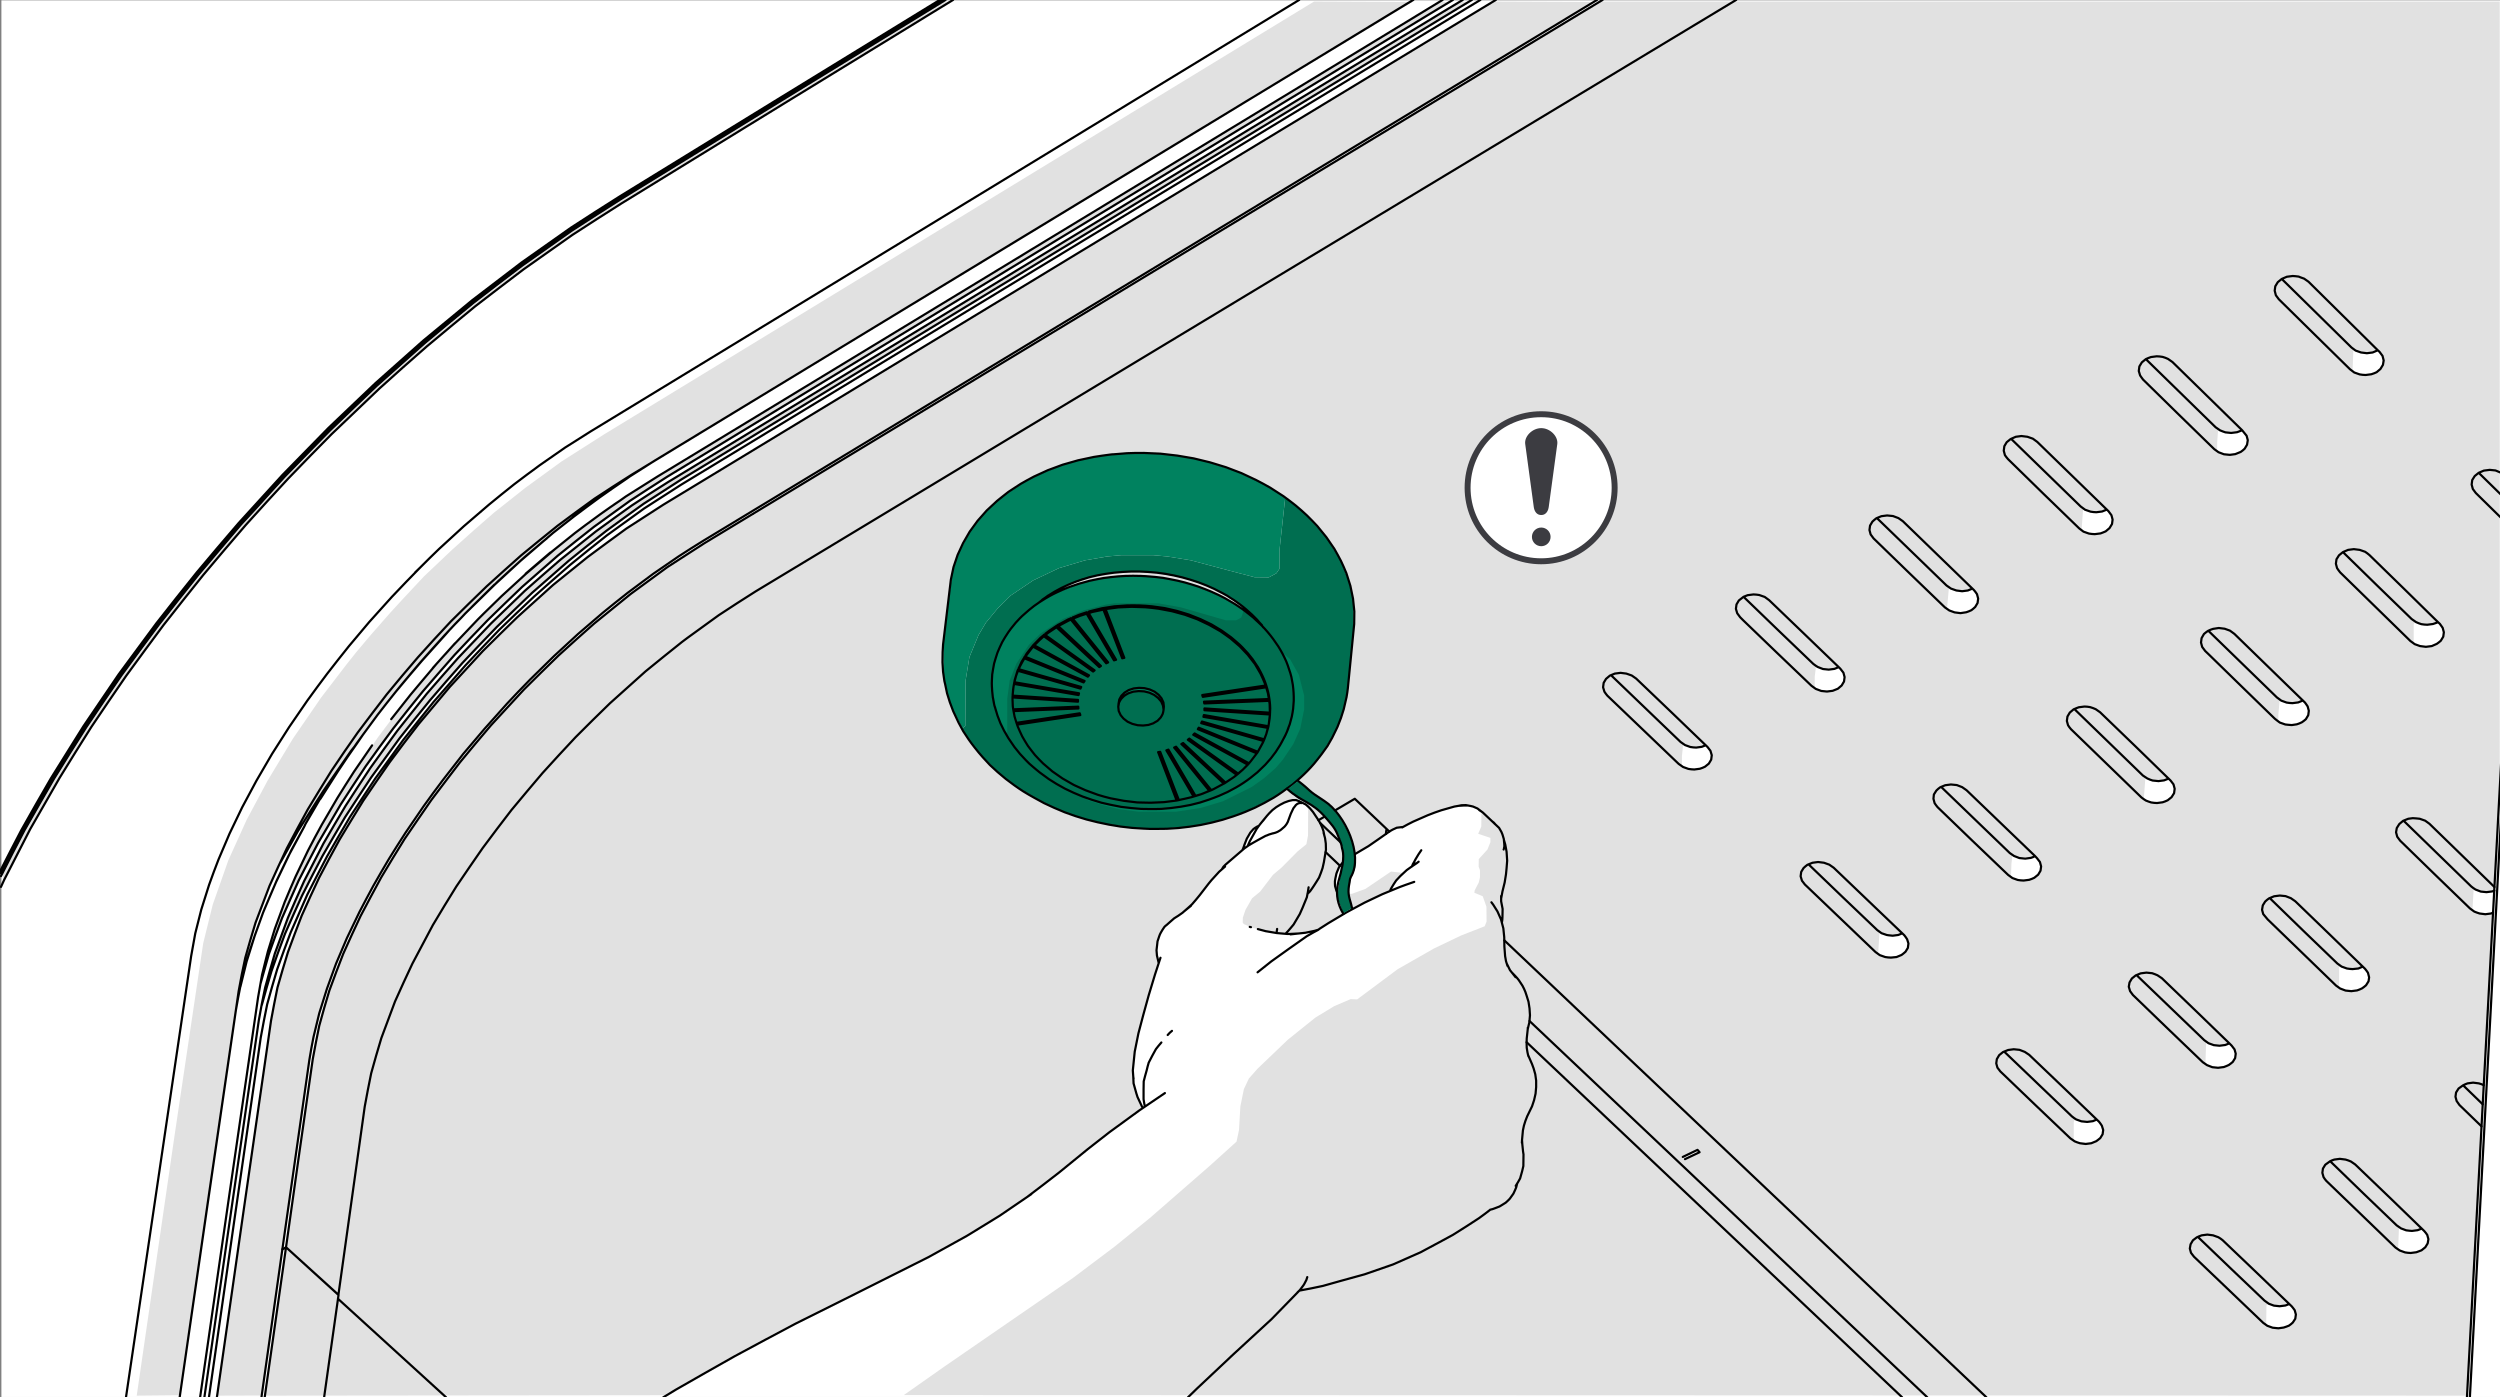 <?xml version="1.0" encoding="UTF-8"?>
<?ezd-metadata name="__in_a_release" value="true"?><?ezd-metadata name="char-count" value="262"?><?ezd-metadata name="normalized-checksum" value="55462b9f141d88b2aca4e2b33b268d9a"?><?ezd-metadata name="dita-class" value=""?><?ezd-metadata name="title" value=""?><?ezd-metadata name="__document_owner" value="satu.perala@framery.fi"?><?ezd-metadata name="num-open-comments" value="0"?><?ezd-metadata name="__document_links_last_processed_rev" value="-1"?><?ezd-metadata name="__last_modified_revision" value="-1"?><?ezd-metadata name="__has_broken_links" value="false"?><?ezd-metadata name="dita-domains" value=""?><?ezd-metadata name="checksum" value="09b9842141f44da6cd6b4858ba754cd6"?><?ezd-metadata name="content-type" value=""?><?ezd-metadata name="word-count" value="0"?><?ezd-metadata name="__checksum-dirty" value="false"?><?ezd-metadata name="__root-resource-uuid" value="a354eca0-b630-11ec-a67a-02426bad7360"?><?ezd-metadata name="__last_modified_by" value="satu.perala@framery.fi"?><?ezd-metadata name="status" value="in_progress"?><?ezd-metadata name="uuid" value="a354eca0-b630-11ec-a67a-02426bad7360"?><?ezd-metadata name="owner" value="satu.perala@framery.fi"?><?ezd-metadata name="created" value="1649308055657"?><?ezd-metadata name="last-modified" value="1649311080333"?><!-- Generator: Adobe Illustrator 24.0.2, SVG Export Plug-In . SVG Version: 6.00 Build 0)  --><svg xmlns="http://www.w3.org/2000/svg" version="1.1" x="0px" y="0px" width="170mm" height="95mm" viewBox="0 0 481.89 269.291" enable-background="new 0 0 481.89 269.291" xml:space="preserve">
<rect x="0" y="0" width="481.89" height="269.291" fill="#808080" stroke="none"/>
<g id="_x2E_eps">
	<g>
		<rect x="0.27" y="0.067" fill-rule="evenodd" clip-rule="evenodd" fill="#FFFFFF" width="481.826" height="269.209"/>
		<polygon fill-rule="evenodd" clip-rule="evenodd" fill="#E1E1E1" points="249.887,154.193 249.037,154.193     247.534,154.703 245.634,155.809 243.593,158.049 242.005,159.466 240.729,160.94 239.482,163.719     235.257,167.774 233.698,169.503 231.061,172.849 228.821,175.145 226.269,177.13 224.285,178.916     223.264,180.872 222.924,182.829 223.292,185.352 223.009,186.656 220.202,196.381 219.011,201.485     218.501,205.001 218.501,207.666 218.983,210.7 220.259,213.563 214.9,217.476 210.959,220.566     205.09,225.216 197.435,231.142 188.901,236.642 182.096,240.64 156.408,253.625 143.111,260.629     128.566,268.936 51.22,269.021 51.475,265.902 60.775,201.4 62.079,195.701 64.546,188.102     66.615,182.914 70.897,173.869 75.83,165.25 81.075,157.198 85.725,150.79 89.383,146.169     93.38,141.377 97.009,137.238 98.682,135.366 108.719,125.329 112.83,121.672 116.828,118.383     122.527,113.79 129.558,108.772 138.915,102.817 308.294,0.294 481.841,0.294 481.841,152.52     480.848,171.119 480.508,171.771 478.07,171.8 476.822,171.261 476.567,175.514 477.815,176.052     480.366,176.052 480.338,180.39 475.575,269.021 174.214,268.908 182.039,263.407 206.848,246.311     214.872,240.271 221.648,234.771 233.074,224.819 238.348,220.056 238.83,217.788 239.085,213.28     239.765,209.934 240.729,207.893 242.374,206.021 248.271,200.379 253.573,196.126 257.174,193.943     260.349,192.582 261.597,192.639 269.394,186.827 276.397,182.829 281.671,180.305 286.179,178.548     286.547,177.64 286.519,174.777 285.81,172.764 284.194,172.083 284.251,171.629 285.045,170.098     285.271,169.106 285.271,167.745 285.016,167.036 285.045,165.59 286.717,163.747 287.284,162.33     287.284,161.508 284.931,160.714 285.527,159.324 285.555,156.688 284.024,155.44 281.671,155.213     277.673,156.206 272.654,158.219 270.897,159.239 269.621,159.466 268.373,160.005 267.466,159.976     267.211,160.544 265.963,161.593 259.329,165.76 258.166,167.093 257.401,169.333 257.401,171.034     257.826,172.111 258.648,172.282 260.605,172.282 263.185,171.346 268.118,168 270.471,168.255     269.224,169.616 267.976,171.629 264.432,173.359 261.087,175.032 253.828,179.313 251.305,179.823     245.861,179.823 241.325,178.831 239.765,178.122 239.538,177.839 239.567,176.875 240.077,175.372     241.353,173.132 242.884,171.885 245.379,168.624 247.024,167.235 250.142,164.088 251.815,162.727     252.127,161.054 252.155,155.95 251.39,154.958   "/>
		<polygon fill-rule="evenodd" clip-rule="evenodd" fill="#006E50" points="250.142,97.714 251.9,99.443     255.444,103.214 258.421,108.006 260.179,112.542 260.916,116.285 260.916,121.644 259.669,133.694     258.677,137.975 257.401,140.98 254.906,145.233 251.9,148.777 248.413,151.811 245.266,153.937     239.34,156.773 234.548,158.275 229.785,159.296 224.2,159.721 221.506,159.721 217.508,159.466     212.717,158.729 208.691,157.737 204.948,156.461 200.667,154.448 196.698,152.151 192.671,149.174     188.645,145.148 186.122,141.661 185.47,140.385 186.065,139.931 186.122,131.198 186.859,126.662     188.617,122.409 190.035,120.028 192.303,117.277 194.826,114.782 199.164,111.862 204.126,109.509     209.144,108.006 213.397,107.269 216.176,107.014 222.272,107.014 225.022,107.269 229.558,108.006     237.072,110.019 241.835,111.267 244.557,111.295 246.031,110.501 246.627,109.622 246.627,106.078     247.732,95.928   "/>
		<polygon fill-rule="evenodd" clip-rule="evenodd" fill="#00825F" points="227.8,87.932 232.564,88.953     238.574,90.938 243.848,93.461 247.732,95.928 246.627,106.078 246.627,109.622 246.031,110.501     244.557,111.295 241.835,111.267 237.072,110.019 229.558,108.006 225.022,107.269 222.272,107.014     216.176,107.014 213.397,107.269 209.144,108.006 204.126,109.509 199.164,111.862 194.826,114.782     192.303,117.277 190.035,120.028 188.617,122.409 186.859,126.662 186.122,131.198 186.065,139.931     185.47,140.385 183.343,136.132 182.578,133.892 181.841,129.866 181.841,123.912 183.542,110.529     184.619,106.844 187.256,101.967 189.524,99.217 192.558,96.211 197.321,92.951 200.185,91.533     203.871,89.945 207.869,88.669 213.397,87.677 215.921,87.422 223.774,87.422   "/>
		<polygon fill-rule="evenodd" clip-rule="evenodd" fill="#00825F" points="223.519,111.267 227.545,112.032     230.806,113.053 235.059,114.782 238.858,117.022 239.709,117.731 239.255,119.035 238.263,119.574     236.306,119.574 227.545,117.051 223.264,116.285 214.9,116.285 213.142,116.54 208.946,117.618     204.863,119.319 200.61,122.069 198.314,124.309 195.904,127.938 194.628,131.17 194.146,134.714     194.146,141.264 193.664,141.179 192.388,138.145 191.396,134.374 191.396,129.441 192.076,126.35     193.777,122.806 195.677,120.169 198.342,117.561 202.085,114.811 202.51,114.641 203.616,114.272     207.897,112.542 212.15,111.522 216.176,111.04 220.769,111.04   "/>
		<polygon fill-rule="evenodd" clip-rule="evenodd" fill="#00825F" points="226.043,117.561 227.886,118.213     223.264,117.306 221.024,117.051 215.58,116.965 215.694,116.824 221.506,116.795   "/>
		<polygon fill-rule="evenodd" clip-rule="evenodd" fill="#00825F" points="215.467,117.107 213.567,117.221     213.681,117.079 215.58,116.965   "/>
		<polygon fill-rule="evenodd" clip-rule="evenodd" fill="#00825F" points="213.454,117.362 211.044,117.703     212.15,117.306 213.567,117.221   "/>
		<polygon fill-rule="evenodd" clip-rule="evenodd" fill="#00825F" points="208.407,118.638 207.869,118.553     208.549,118.468   "/>
		<polygon fill-rule="evenodd" clip-rule="evenodd" fill="#00825F" points="230.636,119.234 229.757,119.092     229.388,118.723 230.069,118.78   "/>
		<polygon fill-rule="evenodd" clip-rule="evenodd" fill="#00825F" points="231.798,119.574 231.033,119.602     230.636,119.234 231.345,119.29   "/>
		<polygon fill-rule="evenodd" clip-rule="evenodd" fill="#00825F" points="234.605,121.048 234.038,121.048     233.981,120.793 234.322,120.793   "/>
		<polygon fill-rule="evenodd" clip-rule="evenodd" fill="#00825F" points="235.853,121.814 235.314,121.814     235.229,121.53 235.569,121.53   "/>
		<polygon fill-rule="evenodd" clip-rule="evenodd" fill="#00825F" points="209.74,130.149 209.768,130.405     203.474,127.059 199.079,124.536 199.419,124.337   "/>
		<polygon fill-rule="evenodd" clip-rule="evenodd" fill="#00825F" points="248.668,127.059 250.369,130.093     251.39,134.119 251.39,136.699 250.624,140.47 249.292,143.418 247.279,146.424 245.889,148.04     243.621,150.025 241.268,151.698 235.739,154.448 231.486,155.724 226.695,156.461 219.493,156.461     215.722,155.979 212.717,155.213 209.655,154.221 209.4,153.937 210.704,154.221 213.482,154.958     217.735,155.724 225.958,155.724 231.231,154.731 235.994,152.945 239.879,150.79 242.119,149.032     245.351,145.743 247.534,142.143 248.895,138.74 249.377,135.707 249.377,133.382 248.611,129.356     247.25,125.84   "/>
		<polygon fill-rule="evenodd" clip-rule="evenodd" fill="#00825F" points="208.209,130.858 208.974,131.369     208.464,131.397 197.321,126.804 197.662,126.577   "/>
		<polygon fill-rule="evenodd" clip-rule="evenodd" fill="#00825F" points="212.235,128.335 211.923,128.42     211.98,128.08   "/>
		<polygon fill-rule="evenodd" clip-rule="evenodd" fill="#00825F" points="196.896,129.1 208.209,132.418     208.265,132.644 196.386,129.327 196.414,128.845   "/>
		<polygon fill-rule="evenodd" clip-rule="evenodd" fill="#00825F" points="207.982,133.637 207.982,133.949     195.847,131.879 195.563,131.595   "/>
		<polygon fill-rule="evenodd" clip-rule="evenodd" fill="#00825F" points="221.535,132.871 222.81,133.637     222.782,133.949 222.272,133.892 221.024,133.353 218.416,133.353 216.233,134.459 216.233,133.977     217.735,132.928 219.181,132.616 220.514,132.616   "/>
		<polygon fill-rule="evenodd" clip-rule="evenodd" fill="#00825F" points="243.876,132.446 232.989,134.119     231.94,134.09 232.167,133.864 242.26,132.361   "/>
		<polygon fill-rule="evenodd" clip-rule="evenodd" fill="#00825F" points="207.5,134.856 207.755,135.111     206.196,135.111 195.28,134.431 195.308,134.119   "/>
		<polygon fill-rule="evenodd" clip-rule="evenodd" fill="#00825F" points="242.771,135.14 236.76,135.366     232.195,135.366 240.758,134.884 244.642,134.884   "/>
		<polygon fill-rule="evenodd" clip-rule="evenodd" fill="#00825F" points="244.642,137.408 244.642,137.72     232.507,136.897 232.223,136.614   "/>
		<polygon fill-rule="evenodd" clip-rule="evenodd" fill="#00825F" points="207.727,136.472 198.852,136.869     195.563,136.869 196.839,136.642 207.727,136.387   "/>
		<polygon fill-rule="evenodd" clip-rule="evenodd" fill="#00825F" points="244.16,139.874 244.387,140.13     243.621,140.158 231.94,138.117 232.309,137.89   "/>
		<polygon fill-rule="evenodd" clip-rule="evenodd" fill="#00825F" points="243.394,142.398 243.621,142.653     243.111,142.681 231.713,139.421 231.77,139.166   "/>
		<polygon fill-rule="evenodd" clip-rule="evenodd" fill="#00825F" points="207.67,137.89 197.832,139.392     196.074,139.392 207.954,137.606   "/>
		<polygon fill-rule="evenodd" clip-rule="evenodd" fill="#00825F" points="242.345,144.921 241.58,144.95     231.033,140.612 230.976,140.385 231.259,140.385   "/>
		<polygon fill-rule="evenodd" clip-rule="evenodd" fill="#00825F" points="235.314,144.156 240.616,147.161     240.106,147.189 230.21,141.689 230.296,141.405   "/>
		<polygon fill-rule="evenodd" clip-rule="evenodd" fill="#E1E1E1" points="227.772,111.295 233.074,113.024     236.817,115.037 240.332,117.561 241.353,118.553 240.871,118.553 239.709,117.731 238.858,117.022     235.059,114.782 230.806,113.053 227.545,112.032 223.519,111.267 220.769,111.04 216.176,111.04     212.15,111.522 207.897,112.542 203.616,114.272 202.51,114.641 203.36,114.045 205.685,112.854     209.711,111.352 213.652,110.529 215.666,110.274 222.016,110.274   "/>
		<polygon fill-rule="evenodd" clip-rule="evenodd" fill="#E1E1E1" points="124.285,36.472 111.98,44.241     103.956,49.77 91.906,58.814 83.939,65.42 79.317,69.333 73.08,74.89 70.046,77.867     67.806,79.908 58.62,89.038 50.738,97.459 45.691,103.214 39.907,110.019 32.025,119.914     26.099,127.825 19.833,136.841 12.688,148.04 6.394,158.842 0.582,170.098 0.582,168.085     6.394,157.085 12.065,147.445 17.962,138.23 24.738,128.448 31.118,119.801 39.028,109.877     46.457,101.23 48.441,98.961 56.862,89.804 67.806,78.888 70.046,76.875 72.825,74.125     79.062,68.567 83.684,64.655 90.715,58.899 97.236,53.881 102.708,49.77 110.987,44.014     122.016,36.982 181.756,0.294 183.117,0.294   "/>
		<polygon fill-rule="evenodd" clip-rule="evenodd" fill="#E1E1E1" points="279.289,0.407 138.092,86.174     123.774,94.964 115.24,101.003 109.485,105.511 100.44,113.28 95.762,117.901 94.146,119.29     93.749,119.886 91.367,122.296 87.851,126.067 82.209,132.474 76.964,138.995 71.775,145.885     66.757,153.427 62.136,161.082 58.081,168.851 54.509,176.79 51.56,184.899 50.88,186.741     51.758,183.084 54.821,173.869 58.336,166.072 62.759,157.68 67.409,150.053 72.938,142.001     75.943,138.003 79.828,133.098 83.967,128.193 88.362,123.316 93.012,118.411 97.52,114.13     102.028,110.104 105.799,106.844 111.81,102.08 118.019,97.487 123.774,93.716 277.389,0.294   "/>
		<polygon fill-rule="evenodd" clip-rule="evenodd" fill="#E1E1E1" points="283.032,0.379 140.843,86.685     126.553,95.474 118.019,101.485 111.242,106.758 101.177,115.548 93.267,123.43 88.39,128.59     83.967,133.722 77.701,141.519 73.307,147.388 67.778,155.695 63.497,162.698 59.839,169.361     56.096,177.385 52.155,187.252 52.496,185.607 54.565,179.398 56.096,175.627 59.754,167.518     64.404,159.069 68.402,152.548 73.42,145.261 76.964,140.498 82.833,133.098 87.143,128.108     91.991,122.92 100.44,114.527 106.564,109.112 116.346,101.343 122.527,96.977 131.883,91.023     281.415,0.294   "/>
		<polygon fill-rule="evenodd" clip-rule="evenodd" fill="#E1E1E1" points="50.539,188.443 50.483,187.904     50.653,187.762   "/>
		<polygon fill-rule="evenodd" clip-rule="evenodd" fill="#E1E1E1" points="52.07,188.187 51.645,189.01     51.787,187.904 52.155,187.252   "/>
		<polygon fill-rule="evenodd" clip-rule="evenodd" fill="#E1E1E1" points="51.56,189.945 51.135,190.768     51.276,189.662 51.645,189.01   "/>
		<polygon fill-rule="evenodd" clip-rule="evenodd" fill="#E1E1E1" points="51.05,191.703 50.993,190.881     51.135,190.768   "/>
		<polygon fill-rule="evenodd" clip-rule="evenodd" fill="#E1E1E1" points="307.131,0.379 137.582,102.988     127.8,109.282 117.764,116.795 110.449,123.061 108.209,125.074 97.662,135.622 94.514,139.251     90.12,144.411 86.235,149.288 83.23,153.314 78.467,160.09 73.193,168.624 68.373,177.64     64.602,186.174 61.597,195.191 60.094,201.74 50.823,266.498 50.313,268.993 41.92,269.021     52.496,195.389 53.998,188.613 56.068,181.893 58.591,175.627 62.362,167.603 66.757,159.693     70.415,153.796 76.199,145.517 81.33,138.882 85.356,134.09 88.617,130.32 90.403,128.335     100.95,117.816 105.175,114.017 114.588,106.362 122.527,100.748 131.316,95.219 287.681,0.294   "/>
		<polygon fill-rule="evenodd" clip-rule="evenodd" fill="#E1E1E1" points="271.719,0.379 126.043,88.925     118.274,93.971 111.299,99.047 106.536,102.817 101.517,107.099 95.422,112.542 87.88,120.056     81.699,126.946 77.446,131.964 73.675,136.756 69.904,141.746 62.646,152.066 59.981,156.177     55.359,163.861 52.722,169.021 49.972,176.052 47.534,183.651 46.286,189.69 34.662,268.936     26.354,269.021 33.669,218.723 39.17,181.808 41.013,174.351 44.018,165.817 47.534,158.049     51.56,150.507 56.465,142.369 61.88,134.487 66.785,128.08 68.798,125.556 71.549,122.296     75.178,118.156 77.701,115.406 81.699,111.125 87.114,105.993 91.481,102.08 95.252,98.791     101.262,94.028 108.237,88.953 116.516,83.679 253.29,0.294   "/>
		<polygon fill-rule="evenodd" clip-rule="evenodd" fill="#FFFFFF" points="454.707,67.859 457.684,67.859     458.506,67.547 459.244,68.596 459.272,70.439 458.648,71.346 457.174,72.14 454.707,72.14     453.46,71.601 453.63,67.348   "/>
		<polygon fill-rule="evenodd" clip-rule="evenodd" fill="#FFFFFF" points="433.159,84.388 433.159,85.777     432.422,86.798 431.061,87.45 428.339,87.45 427.375,86.94 427.375,85.239 427.545,82.885     427.857,82.857 428.368,83.169 430.295,83.424 431.571,83.169 432.167,82.914   "/>
		<polygon fill-rule="evenodd" clip-rule="evenodd" fill="#FFFFFF" points="402.51,98.479 406.281,98.451     407.046,99.472 407.046,101.088 406.678,101.712 405.203,102.761 402.255,102.761 401.234,102.222     401.517,98.281   "/>
		<polygon fill-rule="evenodd" clip-rule="evenodd" fill="#FFFFFF" points="376.907,113.79 379.346,113.79     380.196,113.535 381.189,114.782 381.075,116.54 379.913,117.618 378.58,118.071 376.879,118.071     375.291,117.362 375.66,113.336 375.915,113.28   "/>
		<polygon fill-rule="evenodd" clip-rule="evenodd" fill="#FFFFFF" points="467.012,120.311 468.713,120.339     470.046,120.028 470.33,120.283 471.067,121.814 470.556,123.401 469.706,124.082 468.203,124.592     467.012,124.592 465.254,124.082 465.254,120.368 465.538,119.801   "/>
		<polygon fill-rule="evenodd" clip-rule="evenodd" fill="#FFFFFF" points="351.05,128.874 354.565,128.817     355.331,129.582 355.501,130.858 354.736,132.361 353.233,133.126 350.794,133.126 349.802,132.616     349.802,130.433 350.057,128.335   "/>
		<polygon fill-rule="evenodd" clip-rule="evenodd" fill="#FFFFFF" points="440.644,135.395 443.111,135.395     443.933,135.083 444.217,135.31 444.954,136.614 444.954,137.72 443.82,139.109 442.345,139.648     440.673,139.648 439.17,139.137 439.17,137.72 439.425,134.856   "/>
		<polygon fill-rule="evenodd" clip-rule="evenodd" fill="#FFFFFF" points="325.674,143.929 328.963,143.9     329.728,144.893 329.728,146.509 329.105,147.416 327.63,148.182 325.419,148.182 324.2,147.671     324.2,145.743 324.455,143.39   "/>
		<polygon fill-rule="evenodd" clip-rule="evenodd" fill="#FFFFFF" points="415.042,150.45 416.998,150.45     418.075,150.166 418.359,150.393 419.096,151.669 419.096,152.803 418.104,154.079 416.233,154.703     415.07,154.703 413.539,154.221 413.227,154.022 413.539,149.911   "/>
		<polygon fill-rule="evenodd" clip-rule="evenodd" fill="#FFFFFF" points="388.929,165.278 392.501,165.222     392.728,165.477 393.465,166.98 393.239,168.114 392.87,168.482 391.396,169.531 388.702,169.531     387.625,169.106 387.71,166.583 387.88,164.967   "/>
		<polygon fill-rule="evenodd" clip-rule="evenodd" fill="#FFFFFF" points="363.1,180.079 365.028,180.334     366.87,180.022 367.126,180.305 367.863,181.78 367.381,183.424 365.793,184.331 362.844,184.331     362.022,183.906 362.277,179.795 362.589,179.767   "/>
		<polygon fill-rule="evenodd" clip-rule="evenodd" fill="#FFFFFF" points="456.493,187.592 456.493,189.18     455.898,190.087 454.424,190.881 451.957,190.881 450.88,190.427 450.88,186.316 452.212,186.6     454.906,186.6 455.501,186.345   "/>
		<polygon fill-rule="evenodd" clip-rule="evenodd" fill="#FFFFFF" points="426.61,201.4 429.048,201.4     429.643,201.145 430.409,201.853 430.891,202.903 430.891,203.753 430.069,204.916 428.566,205.681     426.354,205.681 425.107,205.142 425.249,200.889   "/>
		<polygon fill-rule="evenodd" clip-rule="evenodd" fill="#FFFFFF" points="400.752,215.973 402.425,216.228     404.268,215.916 404.58,216.172 405.288,217.447 405.288,218.553 404.409,219.716 403.445,220.254     400.497,220.226 399.731,219.971 399.731,216.257 400.015,215.69   "/>
		<polygon fill-rule="evenodd" clip-rule="evenodd" fill="#FFFFFF" points="327.46,222.097 324.937,223.345     324.852,222.778 327.262,221.729   "/>
		<polygon fill-rule="evenodd" clip-rule="evenodd" fill="#FFFFFF" points="463.497,237.067 467.041,237.011     467.324,237.266 468.061,238.542 468.061,239.392 467.551,240.413 465.963,241.32 463.241,241.32     462.249,240.81 462.419,236.529   "/>
		<polygon fill-rule="evenodd" clip-rule="evenodd" fill="#FFFFFF" points="438.149,251.612 441.438,251.584     442.43,252.832 442.43,254.221 441.92,254.958 440.361,255.894 437.894,255.894 436.817,255.44     436.873,251.641 437.072,251.357   "/>
		
			<path fill="none" stroke="#000000" stroke-width="0.425" stroke-linecap="round" stroke-linejoin="round" stroke-miterlimit="10" d="    M197.293,152.576c-0.907-0.567-0.879-0.595-1.758-1.191c-0.851-0.624-0.851-0.624-1.673-1.248    c-0.794-0.652-0.794-0.652-1.588-1.333c-0.369-0.34-0.369-0.34-0.737-0.68    c-0.369-0.34-0.369-0.34-0.737-0.68c-0.68-0.737-0.68-0.737-1.361-1.474    c-0.794-0.907-0.794-0.907-1.559-1.871c-0.595-0.765-0.595-0.765-1.162-1.559    c-0.539-0.794-0.539-0.794-1.049-1.588c-0.454-0.851-0.454-0.851-0.907-1.673    c-0.51-1.077-0.51-1.077-1.021-2.183c-0.34-0.851-0.34-0.851-0.652-1.73    c-0.284-0.879-0.284-0.879-0.539-1.73c-0.198-0.879-0.198-0.879-0.369-1.758    c-0.085-0.312-0.085-0.312-0.142-0.595c-0.142-0.879-0.142-0.879-0.255-1.786    c-0.057-0.907-0.057-0.907-0.113-1.843c0-0.992,0-0.992,0.028-1.956    c0.028-0.737,0.028-0.737,0.085-1.474c0.765-6.238,0.737-6.238,1.503-12.504    c0.255-1.191,0.255-1.191,0.51-2.41c0.397-1.162,0.397-1.162,0.794-2.353    c0.51-1.134,0.51-1.134,1.049-2.268c0.624-1.106,0.624-1.106,1.276-2.212    c0.766-1.049,0.766-1.049,1.531-2.098c0.879-0.992,0.879-0.992,1.758-1.985    c0.992-0.936,0.992-0.936,1.985-1.843c1.077-0.879,1.077-0.851,2.183-1.73    c0.085-0.057,0.085-0.057,0.17-0.113c1.106-0.709,1.106-0.737,2.212-1.446    c1.248-0.709,1.248-0.709,2.523-1.389c1.361-0.624,1.361-0.624,2.722-1.248    c0.142-0.057,0.17-0.057,0.312-0.113c1.276-0.454,1.276-0.454,2.523-0.936    c1.503-0.425,1.503-0.425,2.977-0.851c1.531-0.34,1.531-0.34,3.062-0.652    c1.559-0.255,1.559-0.227,3.147-0.454c0.369-0.057,0.369-0.028,0.737-0.057    c1.219-0.113,1.219-0.113,2.467-0.198c1.588-0.057,1.616-0.057,3.204-0.057    c1.644,0.057,1.644,0.057,3.261,0.142c1.616,0.17,1.616,0.17,3.232,0.369    c1.588,0.255,1.588,0.255,3.175,0.539c1.588,0.369,1.588,0.369,3.147,0.766    c1.531,0.454,1.531,0.454,3.062,0.936c1.503,0.567,1.503,0.567,2.977,1.134    c1.418,0.652,1.418,0.652,2.835,1.333c1.361,0.709,1.361,0.709,2.722,1.474    c1.276,0.822,1.276,0.822,2.552,1.644c1.191,0.879,1.191,0.879,2.353,1.786    c1.106,0.936,1.106,0.936,2.183,1.928c0.992,0.992,0.992,0.992,1.985,2.041    c0.879,1.049,0.879,1.049,1.758,2.155c0.766,1.106,0.766,1.106,1.531,2.24    c0.652,1.134,0.652,1.162,1.276,2.325c0.539,1.162,0.539,1.162,1.049,2.382    c0.397,1.191,0.397,1.191,0.766,2.41c0.255,1.219,0.255,1.219,0.51,2.467    c0.142,1.219,0.142,1.219,0.255,2.467c0,1.219,0,1.219-0.028,2.438    c-0.595,6.181-0.595,6.181-1.219,12.333c-0.057,0.425-0.057,0.425-0.113,0.879    c-0.085,0.425-0.085,0.425-0.142,0.879c-0.085,0.425-0.085,0.425-0.198,0.851    c-0.17,0.737-0.17,0.737-0.34,1.474c-0.255,0.851-0.255,0.851-0.539,1.701    c-0.312,0.822-0.312,0.822-0.652,1.673c-0.113,0.255-0.113,0.255-0.255,0.539    c-0.397,0.794-0.397,0.794-0.794,1.616c-0.454,0.794-0.454,0.794-0.907,1.588    c-0.539,0.766-0.539,0.766-1.077,1.503c-0.737,0.964-0.737,0.964-1.503,1.9    c-0.624,0.709-0.624,0.709-1.276,1.389c-0.68,0.68-0.68,0.68-1.389,1.333    c-0.737,0.652-0.737,0.652-1.474,1.276c-0.198,0.142-0.198,0.142-0.397,0.284    c-0.794,0.595-0.794,0.595-1.588,1.162c-0.822,0.567-0.822,0.567-1.673,1.106    c-0.879,0.51-0.879,0.51-1.758,0.992c-0.907,0.482-0.907,0.482-1.843,0.936    c-0.964,0.425-0.964,0.425-1.9,0.822c-1.162,0.454-1.162,0.454-2.297,0.851    c-1.021,0.34-1.021,0.34-2.041,0.652c-1.021,0.284-1.021,0.284-2.07,0.539    c-1.049,0.227-1.049,0.227-2.126,0.454c-1.077,0.17-1.077,0.17-2.155,0.34    c-1.077,0.142-1.077,0.142-2.183,0.255c-1.106,0.057-1.106,0.057-2.212,0.142    c-1.106,0.028-1.106,0.028-2.24,0.028c-1.106,0-1.106,0-2.212-0.057    c-1.134-0.057-1.134-0.057-2.24-0.142c-1.134-0.113-1.134-0.113-2.24-0.255    c-1.106-0.17-1.106-0.17-2.211-0.369c-1.077-0.227-1.077-0.227-2.183-0.454    c-1.077-0.255-1.077-0.255-2.155-0.539c-1.049-0.34-1.049-0.34-2.126-0.652    c-1.021-0.369-1.021-0.369-2.07-0.737c-0.992-0.425-0.992-0.425-2.013-0.851    c-0.964-0.454-0.964-0.454-1.956-0.907c-0.936-0.51-0.936-0.51-1.871-1.021    C198.342,153.2,198.314,153.2,197.293,152.576 M191.367,134.346c0.113,0.567,0.113,0.567,0.198,1.106    c0.057,0.255,0.057,0.255,0.113,0.539c0.085,0.255,0.085,0.255,0.17,0.539 M191.197,132.333    c-0.028-0.624-0.028-0.624,0-1.219c0.028-0.567,0.028-0.567,0.057-1.106    c0.085-0.539,0.085-0.539,0.17-1.049c0.085-0.539,0.085-0.539,0.198-1.077    c0.142-0.51,0.142-0.51,0.312-1.049c0.17-0.51,0.17-0.51,0.34-1.049    c0.198-0.51,0.198-0.51,0.425-0.992c0.255-0.51,0.255-0.51,0.482-1.021    c0.284-0.482,0.284-0.482,0.567-0.964c0.312-0.482,0.312-0.482,0.624-0.964    c0.142-0.198,0.142-0.198,0.312-0.425c0.17-0.227,0.17-0.255,0.369-0.482    c0.369-0.454,0.369-0.454,0.737-0.907c0.397-0.425,0.397-0.425,0.794-0.851    c0.425-0.425,0.425-0.425,0.879-0.822c0.454-0.397,0.454-0.397,0.907-0.794    c0.482-0.397,0.482-0.397,0.964-0.766c0.51-0.369,0.51-0.369,1.021-0.709    c0.539-0.34,0.539-0.34,1.077-0.68c0.425-0.255,0.425-0.255,0.879-0.51    c0.68-0.369,0.68-0.369,1.389-0.709c0.595-0.284,0.595-0.284,1.191-0.539    c0.624-0.255,0.624-0.255,1.248-0.51c0.624-0.227,0.624-0.227,1.248-0.425    c0.652-0.227,0.652-0.227,1.304-0.397c0.68-0.198,0.68-0.198,1.333-0.369    c0.68-0.142,0.68-0.142,1.361-0.284c0.68-0.113,0.68-0.113,1.361-0.255    c0.709-0.085,0.709-0.085,1.389-0.17c0.709-0.085,0.709-0.085,1.418-0.142    c0.709-0.057,0.709-0.057,1.418-0.085c0.709-0.028,0.709-0.028,1.446-0.028    c0.709,0,0.709,0,1.418,0.028c0.567,0.028,0.567,0.028,1.134,0.057    c0.879,0.057,0.879,0.057,1.73,0.142c0.709,0.085,0.709,0.085,1.446,0.17    c0.709,0.142,0.709,0.142,1.389,0.255c0.709,0.142,0.709,0.142,1.418,0.284    c0.68,0.17,0.68,0.17,1.389,0.34c0.68,0.198,0.68,0.198,1.361,0.397    c0.68,0.198,0.68,0.198,1.333,0.425c0.68,0.255,0.68,0.255,1.333,0.51    c0.51,0.198,0.51,0.198,1.049,0.425c0.737,0.34,0.737,0.34,1.503,0.68    c0.595,0.312,0.595,0.312,1.219,0.624c0.595,0.34,0.595,0.34,1.162,0.68    c0.595,0.34,0.595,0.34,1.162,0.709c0.539,0.369,0.539,0.369,1.077,0.737    c0.539,0.397,0.539,0.397,1.049,0.794c0.51,0.425,0.51,0.425,1.021,0.822    c0.482,0.454,0.454,0.454,0.936,0.879c0.312,0.312,0.312,0.312,0.652,0.624    c0.595,0.624,0.595,0.624,1.162,1.276c0.567,0.68,0.567,0.68,1.077,1.361    c0.482,0.68,0.482,0.68,0.964,1.389c0.198,0.34,0.198,0.34,0.425,0.709    c0.198,0.369,0.198,0.369,0.397,0.709c0.17,0.369,0.17,0.369,0.369,0.737    c0.17,0.369,0.17,0.369,0.34,0.737c0.142,0.369,0.142,0.369,0.284,0.737    c0.142,0.397,0.142,0.397,0.255,0.766c0.142,0.369,0.142,0.369,0.255,0.766    c0.085,0.369,0.085,0.369,0.198,0.737c0.085,0.397,0.085,0.397,0.142,0.765    c0.085,0.397,0.085,0.397,0.142,0.766c0.057,0.397,0.057,0.397,0.085,0.766    c0.028,0.397,0.028,0.397,0.057,0.766c0.028,0.397,0.028,0.397,0.028,0.766c0,0.397,0,0.397,0,0.765    c-0.028,0.369-0.028,0.369-0.057,0.766c-0.028,0.369-0.028,0.369-0.057,0.765    c-0.057,0.369-0.057,0.369-0.113,0.737c-0.085,0.369-0.085,0.369-0.142,0.765    c-0.113,0.369-0.113,0.369-0.198,0.737c-0.113,0.369-0.113,0.369-0.198,0.737    c-0.142,0.369-0.142,0.369-0.284,0.737 M246.967,143.22c-0.085,0.198-0.085,0.198-0.198,0.369    c-0.425,0.68-0.425,0.68-0.851,1.333c-0.482,0.652-0.482,0.652-0.964,1.276    c-0.539,0.624-0.539,0.624-1.077,1.219c-0.765,0.709-0.765,0.709-1.503,1.446    c-0.652,0.539-0.652,0.539-1.304,1.049c-0.68,0.51-0.68,0.51-1.389,0.992    c-0.737,0.482-0.737,0.482-1.474,0.907c-0.794,0.425-0.794,0.425-1.588,0.851    c-0.822,0.369-0.822,0.369-1.644,0.737c-0.964,0.369-0.964,0.397-1.956,0.737    c-0.879,0.284-0.879,0.284-1.73,0.567c-0.907,0.227-0.907,0.227-1.815,0.454    c-0.936,0.17-0.936,0.17-1.843,0.34c-0.936,0.142-0.964,0.142-1.9,0.255    c-0.936,0.085-0.936,0.085-1.9,0.17c-0.652,0-0.652,0-1.304,0.028c-0.312,0-0.312,0-0.624,0    c-0.964,0-0.964,0-1.928-0.028c-0.964-0.085-0.992-0.085-1.956-0.17    c-0.964-0.113-0.964-0.113-1.928-0.227c-0.992-0.198-0.992-0.198-2.013-0.397    c-0.879-0.198-0.879-0.198-1.758-0.397c-0.907-0.284-0.936-0.284-1.843-0.567    c-0.907-0.312-0.907-0.312-1.786-0.624c-0.879-0.369-0.879-0.369-1.758-0.737    c-0.822-0.397-0.822-0.397-1.673-0.794c-0.794-0.454-0.794-0.454-1.616-0.907    c-0.766-0.482-0.766-0.482-1.531-0.964c-0.113-0.085-0.113-0.085-0.227-0.17    c-0.737-0.539-0.737-0.539-1.474-1.077c-0.68-0.539-0.68-0.567-1.361-1.134    c-0.34-0.284-0.34-0.284-0.652-0.567c-0.312-0.312-0.312-0.312-0.624-0.624    c-0.595-0.624-0.595-0.624-1.162-1.248c-0.539-0.652-0.539-0.652-1.077-1.333    c-0.595-0.851-0.595-0.851-1.162-1.701c-0.425-0.709-0.425-0.709-0.822-1.418    c-0.369-0.709-0.369-0.709-0.709-1.446c-0.284-0.737-0.284-0.737-0.567-1.474    c-0.227-0.709-0.227-0.709-0.425-1.418 M195.932,139.336c0.113,0.369,0.113,0.369,0.255,0.737    c0.425,0.936,0.397,0.936,0.851,1.871c0.539,0.936,0.539,0.936,1.106,1.843    c0.652,0.879,0.68,0.879,1.361,1.758c0.765,0.822,0.765,0.822,1.559,1.616    c0.879,0.765,0.879,0.765,1.786,1.531c0.964,0.68,0.964,0.68,1.956,1.361    c1.077,0.624,1.077,0.624,2.126,1.219c0.085,0.057,0.085,0.057,0.17,0.085    c1.049,0.482,1.049,0.482,2.126,0.964c1.191,0.454,1.191,0.454,2.382,0.879    c1.219,0.369,1.248,0.369,2.467,0.68c1.276,0.255,1.276,0.255,2.552,0.482    c1.304,0.17,1.304,0.17,2.58,0.312c1.304,0.028,1.304,0.028,2.58,0.057    c1.304-0.057,1.304-0.057,2.58-0.113c1.219-0.142,1.219-0.142,2.438-0.312 M195.932,139.336    c-0.198-0.595-0.198-0.595-0.369-1.219c-0.113-0.539-0.113-0.539-0.198-1.049    c0-0.17,0-0.17,0.028-0.34 M195.308,136.727c0-0.057,0-0.057-0.028-0.142    c-0.028-0.227-0.028-0.227-0.057-0.454c-0.028-0.709-0.028-0.709-0.057-1.418    c0-0.198,0-0.198,0.028-0.397 M195.365,132.333c-0.057,0.284-0.057,0.284-0.085,0.567    c-0.057,0.595-0.057,0.595-0.085,1.191c-0.028,0.17-0.028,0.17-0.028,0.34 M196.244,129.044    c-0.057,0.113-0.057,0.113-0.113,0.255c-0.284,0.879-0.284,0.879-0.539,1.786    c-0.057,0.34-0.057,0.34-0.113,0.652 M195.393,132.219c0.085-0.454,0.085-0.454,0.17-0.851    c0.142-0.539,0.142-0.539,0.284-1.077c0.198-0.51,0.198-0.51,0.369-0.992    c0.198-0.454,0.198-0.454,0.397-0.879c0.397-0.766,0.425-0.766,0.851-1.531 M200.894,115.605    c0.595-0.397,0.595-0.397,1.162-0.822c0.142-0.057,0.142-0.057,0.255-0.142    c0.482-0.312,0.482-0.312,0.964-0.595c0.652-0.369,0.652-0.369,1.304-0.709    c0.652-0.312,0.652-0.312,1.333-0.624c0.709-0.284,0.709-0.284,1.389-0.567    c0.624-0.227,0.624-0.227,1.219-0.425 M203.814,120.538c0.057-0.057,0.057-0.057,0.142-0.085    c0.964-0.539,0.964-0.539,1.928-1.049c0.284-0.113,0.284-0.113,0.567-0.227 M244.557,139.619    c0.085-0.567,0.085-0.567,0.17-1.106c0.028-0.34,0.028-0.34,0.057-0.652    c0.028-0.312,0.028-0.312,0.028-0.652c0.028-0.312,0.028-0.312,0.028-0.652    c-0.028-0.312-0.028-0.312-0.028-0.652c-0.028-0.312-0.028-0.312-0.057-0.652    c-0.057-0.397-0.057-0.397-0.113-0.794c-0.028-0.255-0.028-0.255-0.085-0.51    c-0.057-0.312-0.057-0.312-0.142-0.652c-0.085-0.312-0.085-0.312-0.17-0.624    c-0.085-0.34-0.085-0.34-0.198-0.652c-0.113-0.312-0.113-0.312-0.227-0.652    c-0.113-0.312-0.113-0.312-0.255-0.624c-0.142-0.312-0.142-0.312-0.284-0.624    c-0.142-0.312-0.142-0.312-0.312-0.624c-0.17-0.312-0.17-0.312-0.34-0.624    c-0.17-0.312-0.17-0.312-0.369-0.595c-0.397-0.595-0.397-0.595-0.794-1.191    c-0.454-0.567-0.454-0.567-0.907-1.134c-0.51-0.567-0.51-0.567-1.021-1.106    c-0.284-0.284-0.284-0.284-0.539-0.539c-0.822-0.709-0.822-0.737-1.673-1.446    c-0.907-0.652-0.907-0.652-1.815-1.304c-0.992-0.595-0.992-0.595-1.985-1.191    c-1.049-0.51-1.049-0.51-2.126-1.021c-1.106-0.454-1.106-0.454-2.212-0.879    c-1.162-0.34-1.162-0.34-2.325-0.709c-1.162-0.255-1.162-0.255-2.353-0.539    c-1.219-0.17-1.219-0.17-2.438-0.34c-1.219-0.113-1.219-0.113-2.438-0.17    c-1.219-0.028-1.219-0.028-2.438,0c-1.191,0.085-1.219,0.085-2.41,0.17    c-1.191,0.198-1.191,0.198-2.353,0.369c-1.162,0.284-1.162,0.284-2.297,0.567    c-0.113,0.028-0.113,0.028-0.255,0.085 M206.423,119.432c-0.227,0.085-0.227,0.085-0.454,0.198    c-0.936,0.482-0.936,0.482-1.871,0.992c-0.227,0.142-0.227,0.142-0.454,0.284 M235.456,114.244    c-0.709-0.369-0.709-0.369-1.418-0.737c-0.737-0.312-0.737-0.312-1.474-0.652    c-0.766-0.284-0.766-0.284-1.531-0.595c-0.766-0.255-0.766-0.255-1.559-0.51    c-0.766-0.227-0.766-0.227-1.588-0.454c-0.794-0.17-0.794-0.17-1.588-0.369    c-0.822-0.142-0.822-0.142-1.644-0.312c-0.822-0.113-0.822-0.113-1.644-0.227    c-0.851-0.085-0.851-0.085-1.673-0.142s-0.822-0.057-1.673-0.085c-0.822,0-0.822,0-1.644,0    c-0.822,0.028-0.822,0.028-1.644,0.085s-0.822,0.057-1.644,0.142    c-0.794,0.113-0.794,0.113-1.616,0.227c-0.794,0.142-0.794,0.142-1.588,0.284    c-0.766,0.198-0.766,0.198-1.559,0.369c-0.709,0.227-0.709,0.227-1.446,0.454 M212.688,117.504    c0.255-0.057,0.255-0.057,0.51-0.113c1.191-0.142,1.162-0.142,2.353-0.312    c1.304-0.057,1.304-0.057,2.58-0.113c1.304,0.028,1.304,0.028,2.608,0.085    c1.304,0.113,1.304,0.113,2.608,0.284c1.276,0.227,1.276,0.227,2.552,0.482    c1.248,0.34,1.248,0.34,2.495,0.68c1.191,0.454,1.191,0.454,2.41,0.879    c1.134,0.539,1.134,0.539,2.268,1.077c1.077,0.595,1.077,0.595,2.155,1.219    c0.964,0.68,0.992,0.68,1.956,1.389c0.907,0.766,0.907,0.766,1.786,1.531    c0.794,0.822,0.794,0.822,1.559,1.644c0.68,0.879,0.68,0.879,1.361,1.758    c0.539,0.907,0.539,0.907,1.077,1.843c0.454,0.964,0.454,0.964,0.851,1.928    c0.142,0.34,0.142,0.34,0.255,0.709 M224.285,136.812c-0.057,0.397-0.057,0.397-0.17,0.794    c-0.17,0.34-0.17,0.369-0.397,0.709c-0.284,0.312-0.284,0.312-0.595,0.624    c-0.284,0.17-0.312,0.17-0.595,0.34c-0.113,0.057-0.113,0.085-0.227,0.142    c-0.454,0.142-0.454,0.17-0.936,0.312c-0.51,0.057-0.51,0.057-1.021,0.113    c-0.539-0.028-0.539-0.028-1.049-0.057c-0.51-0.113-0.51-0.113-1.021-0.255    c-0.482-0.227-0.482-0.227-0.936-0.425c-0.397-0.284-0.397-0.284-0.766-0.595    c-0.284-0.34-0.312-0.34-0.567-0.68c-0.198-0.397-0.198-0.397-0.369-0.794    c-0.057-0.397-0.057-0.397-0.085-0.794 M215.552,136.245c0.057-0.397,0.057-0.397,0.142-0.794    c0.17-0.34,0.17-0.369,0.397-0.709c0.284-0.312,0.284-0.312,0.624-0.624    c0.369-0.255,0.397-0.255,0.794-0.482c0.454-0.17,0.482-0.17,0.936-0.312    c0.51-0.057,0.51-0.057,1.049-0.113c0.51,0.028,0.51,0.028,1.049,0.057    c0.51,0.113,0.51,0.113,1.021,0.255c0.454,0.198,0.454,0.198,0.907,0.425    c0.397,0.284,0.397,0.284,0.766,0.595c0.312,0.34,0.312,0.34,0.595,0.68    c0.17,0.397,0.17,0.397,0.34,0.794c0.057,0.397,0.057,0.397,0.113,0.794 M224.285,136.812    c0.028-0.312,0.028-0.312,0.057-0.624c-0.028-0.397-0.028-0.397-0.085-0.794    c-0.17-0.397-0.17-0.397-0.369-0.794c-0.284-0.34-0.284-0.34-0.567-0.68    c-0.397-0.312-0.397-0.312-0.766-0.595c-0.482-0.227-0.482-0.227-0.936-0.425    c-0.51-0.142-0.51-0.142-1.021-0.255c-0.51-0.028-0.51-0.028-1.049-0.057    c-0.51,0.057-0.51,0.057-1.021,0.113c-0.482,0.142-0.482,0.142-0.964,0.312    c-0.397,0.227-0.397,0.227-0.794,0.482c-0.312,0.312-0.312,0.312-0.624,0.624    c-0.198,0.34-0.198,0.369-0.397,0.709c-0.085,0.397-0.085,0.397-0.142,0.794    c-0.028,0.312-0.028,0.312-0.057,0.624 M230.267,141.377c5.075,2.779,5.075,2.779,10.122,5.557    c0.113,0.057,0.113,0.057,0.227,0.113c0.057,0.028,0.057,0.028,0.142,0.057 M243.253,120.51    c-0.482-0.51-0.482-0.51-0.936-1.049c-0.51-0.51-0.51-0.51-1.021-1.021    c-0.539-0.482-0.539-0.482-1.077-0.964c-0.567-0.482-0.567-0.482-1.162-0.936    c-0.595-0.425-0.595-0.425-1.219-0.879c-0.652-0.397-0.652-0.397-1.276-0.822    c-0.567-0.312-0.567-0.312-1.134-0.624 M244.018,141.661c0.028-0.057,0.028-0.057,0.057-0.142    c0.17-0.595,0.17-0.595,0.34-1.191c0-0.085,0-0.085,0-0.17 M197.293,152.576l0.369,0.198     M191.594,135.565l-0.198-1.077 M191.367,134.402v-0.057 M191.849,136.529l-0.057-0.227     M191.367,134.346l-0.113-1.077l-0.028-0.312 M191.254,133.268l-0.057-0.936v0.085 M246.91,143.305    l0.057-0.085 M191.849,136.529l0.113,0.397 M196.045,139.591v0.085l12.192-1.843l-0.113-0.34    l-12.192,1.843 M226.808,154.306l-3.572-9.328l0.397-0.057l3.601,9.3L226.808,154.306l0.085-0.907     M196.074,139.336l0.028,0.057 M195.393,136.727h-0.085 M195.393,136.727l12.447-0.51l0.028,0.34    l-12.504,0.51l-0.057-0.34 M195.393,136.756v-0.028 M195.195,133.892l0.17-1.559 M195.166,134.431    l12.617,0.822v-0.34l-11.681-0.766l-0.907-0.057L195.166,134.431 M195.223,134.09v0.057     M195.365,132.333l0.142-0.794 M197.463,126.889l11.398,4.65l0.198-0.284l-11.398-4.65l0.028-0.284     M195.535,131.454l0.028-0.227 M195.535,131.51l12.447,2.126l-0.085,0.34l-12.447-2.155     M196.272,129.015l-0.028,0.255 M196.216,129.299l12.05,3.431l0.057-0.34 M197.491,126.662    l-0.567,0.907l-0.51,1.134 M196.386,128.703l-0.028,0.255 M196.357,128.987l12.05,3.431l-0.142,0.312     M197.633,126.577l1.219-1.588l0.284-0.34l0.028-0.284l0.085-0.085 M197.662,126.605l-0.198,0.284    L197.662,126.605 M197.463,126.861l0.028-0.255 M199.164,124.366l-1.248,1.588l-0.227,0.369     M197.662,126.379v-0.028 M199.363,124.394l-0.227,0.255l10.547,5.784l0.227-0.255L199.363,124.394    l0.964-0.964l0.879-0.794l9.498,6.805l0.284-0.227l-9.498-6.805l0.539-0.425l1.616-1.077    l0.028-0.284l-1.503,1.021l-0.624,0.482 M199.419,124.11l1.134-1.162l0.68-0.567 M199.363,124.394    l0.028-0.284 M201.177,115.406l-0.907,0.737 M201.234,122.352l-0.028,0.284l0.284-0.227l0.028-0.284     M208.521,111.72h-0.057 M244.784,137.663v-0.284v0.34l-0.057-2.041l0.057,1.701l-12.617-0.822v0.34    l12.617,0.822l-0.227,1.9 M209.882,117.901l-0.028,0.284l5.274,8.988l-0.397,0.113l-5.274-8.988    l-1.248,0.397l-1.418,0.567l6.805,8.421l-0.369,0.17l-6.805-8.421 M203.644,120.906l8.251,7.684    l0.028-0.482 M211.895,128.59l0.312-0.227l-8.222-7.684l0.028-0.284 M203.984,120.68l-0.113,0.085     M209.485,118.014l-1.531,0.51l-1.134,0.482 M206.451,119.149l-0.028,0.284l0.369-0.17l0.028-0.284     M207.925,133.892l0.028-0.255 M208.861,131.539l0.057-0.34 M209.683,130.433l0.028-0.369     M216.403,125.982l-0.085,0.907l-3.629-9.385l-2.126,0.454l-1.106,0.34l0.028-0.284 M208.521,111.72    l0.198-0.085 M210.732,129.044l-0.028,0.397 M212.717,117.221l-0.028,0.284l0.425-0.085l0.028-0.284     M244.075,132.474l-12.22,1.843l0.028-0.369l-0.142,0.028l0.113,0.34 M213.114,117.419l3.601,9.385    l-0.397,0.085 M213.227,127.853l0.057-0.539 M214.73,127.286l0.057-0.68 M225.646,145.999    l-0.822-1.361l0.397-0.142l5.217,8.903l-0.737,0.255l0.369-0.113L225.646,145.999 M226.922,154.278    l0.907-0.198l-0.595,0.142 M226.836,154.022l0.284-0.057 M226.893,144.779l-0.567-0.68l0.369-0.17    l6.776,8.364l-0.369,0.142L226.893,144.779 M227.829,154.079l0.539-0.113L227.829,154.079     M228.368,153.966l0.964-0.227l0.369-0.085 M235.994,151.017l0.255-0.17l-0.34,0.198l-8.194-7.627    l0.34-0.198l8.166,7.627l-0.369,0.227l0.057-0.028l0.028-0.454 M230.125,152.888l-0.057,0.51     M230.069,153.54L230.069,153.54l0.397-0.113l-0.028-0.028l1.021-0.284l-0.992,0.312     M230.324,153.2l-0.227,0.057 M241.041,146.793l-0.284,0.34v-0.028l-0.255,0.284l-10.491-5.756    l0.255-0.255 M240.758,147.104l0.284-0.312l1.219-1.588l-11.369-4.65l0.17-0.284l11.398,4.65    l-0.198,0.284l0.028-0.369 M239.567,148.352l-0.879,0.766l-0.028-0.028l-0.284,0.255l-9.413-6.748    l0.284-0.227l9.3,6.663l0.113,0.057L239.567,148.352l0.936-0.964h0.028v-0.028 M231.458,153.115    l0.227-0.085l1.418-0.567v-0.028 M231.855,152.973l1.248-0.539v0.028l0.369-0.142v-0.028    l0.425-0.17l1.956-1.049 M231.855,139.477l-0.312-0.085l0.142-0.312l11.993,3.431l-0.142,0.312    L231.855,139.477 M233.131,152.265l0.028-0.34 M233.301,152.094l-0.17,0.085 M232.053,137.833    l12.447,2.155l0.057-0.369l-0.17,0.68l-12.418-2.126L232.053,137.833 M244.67,135.083l-0.057-0.34    h-0.028l0.142,0.936L244.67,135.083l-12.532,0.51l0.028-0.34 M232.167,136.897l0.028-0.34     M232.138,135.593l-0.057-0.34l12.504-0.51l-0.142-0.851l0.17,0.851 M231.883,133.949l12.078-1.815    l-0.142-0.369 M233.896,152.123l-0.425,0.198 M237.128,150.252l-0.907,0.595h0.028l1.616-1.077    l0.539-0.425v-0.028 M236.051,150.705l-0.113,0.057 M237.979,149.684l0.397-0.34h0.028l0.284-0.227     M238.433,148.947l-0.028,0.227 M238.518,149.004l-0.085,0.057 M239.85,148.068l0.68-0.68    l0.227-0.255 M240.559,147.189v-0.17 M240.616,147.048l-0.057,0.057 M242.317,144.864l-0.028,0.057     M242.26,145.205l0.198-0.284l0.851-1.559l-0.992,1.786 M243.309,143.362l0.227-0.539h0.028v-0.085     M243.593,142.625v-0.142 M243.621,142.483l-0.028,0.057 M243.394,143.22l0.312-0.709h-0.028    l0.34-0.851l-0.312,0.851 M244.075,141.519l0.312-1.219l0.028,0.028l0.085-0.34 M243.962,132.134    L243.962,132.134l0.454,1.559l0.028,0.198 M244.075,132.474l0.34,1.219 M244.075,132.446l0.028-0.255     M243.99,131.851l-0.028,0.284 M243.508,120.935l-0.567-0.766 M244.415,140.13l0.028-0.142     M244.699,138.542l0.085-0.822 M244.444,140.016v0.057 M244.812,137.039v0.227 M244.812,137.351    l-0.028,0.255 M244.812,137.323l-0.028,0.028 M244.699,134.771v0.085 M244.642,134.516l-0.028,0.198     M244.699,134.884l-0.028,0.17 M246.967,143.22l0.425-0.794l-0.397,0.765 M247.761,141.746    l0.028-0.085l-0.397,0.765l0.284-0.51 M248.328,140.385l-0.255,0.652l-0.284,0.624 M248.328,140.328    l-0.255,0.709 M248.356,140.3l-0.028,0.057 M85.98,269.333l-20.839-18.996 M267.267,159.778v0.057    l-0.028,0.113l-0.057,0.397l-0.028,0.397 M62.476,269.333l2.779-19.734l-10.122-9.186l-4.111,28.92     M54.424,240.81l0.709-0.397 M309.258,133.325c0.255,0.397,0.284,0.397,0.567,0.766    c6.861,6.578,6.861,6.578,13.751,13.156c0.425,0.312,0.425,0.312,0.851,0.595    c0.51,0.198,0.51,0.198,1.021,0.369c0.567,0.085,0.567,0.085,1.134,0.113    c0.539-0.057,0.539-0.057,1.077-0.142c0.51-0.17,0.51-0.17,0.992-0.397    c0.369-0.284,0.369-0.284,0.737-0.595 M329.7,144.723c-0.284-0.369-0.284-0.369-0.567-0.737    c-6.861-6.606-6.861-6.606-13.751-13.184c-0.425-0.312-0.425-0.312-0.851-0.595    c-0.51-0.198-0.51-0.198-1.049-0.369c-0.539-0.085-0.539-0.085-1.106-0.142    c-0.567,0.057-0.567,0.057-1.106,0.142c-0.482,0.198-0.482,0.198-0.964,0.397    c-0.397,0.312-0.397,0.312-0.737,0.624 M310.534,130.149c6.691,6.436,6.691,6.436,13.411,12.872    c0.425,0.284,0.425,0.312,0.851,0.595c0.51,0.198,0.51,0.198,1.021,0.369    c0.567,0.085,0.567,0.085,1.134,0.113c0.539-0.057,0.539-0.057,1.077-0.142    c0.397-0.142,0.397-0.142,0.766-0.312 M336.079,115.037c6.72,6.493,6.72,6.493,13.439,12.929    c0.397,0.312,0.425,0.312,0.851,0.595c0.51,0.198,0.51,0.198,1.021,0.397    c0.567,0.057,0.567,0.057,1.106,0.113c0.567-0.057,0.567-0.057,1.106-0.142    c0.425-0.17,0.425-0.17,0.822-0.34 M354.991,132.134c-0.369,0.312-0.369,0.312-0.737,0.624    c-0.482,0.198-0.51,0.198-0.992,0.397c-0.539,0.085-0.539,0.085-1.106,0.142    c-0.539-0.057-0.567-0.057-1.106-0.113c-0.51-0.198-0.539-0.198-1.049-0.397    c-0.425-0.284-0.425-0.284-0.822-0.595c-6.578-6.294-6.606-6.294-13.156-12.617 M336.079,115.037    c0.397-0.17,0.397-0.17,0.794-0.312c0.567-0.085,0.567-0.085,1.106-0.142    c0.567,0.028,0.595,0.028,1.134,0.113c0.539,0.17,0.539,0.17,1.049,0.369    c0.425,0.312,0.425,0.312,0.851,0.624c6.691,6.436,6.72,6.436,13.411,12.9 M347.647,167.32    c0.369-0.34,0.369-0.34,0.737-0.624c0.482-0.198,0.482-0.198,0.992-0.397    c0.539-0.085,0.539-0.085,1.077-0.142c0.567,0.057,0.567,0.057,1.134,0.142    c0.51,0.17,0.51,0.17,1.021,0.369c0.425,0.284,0.425,0.284,0.851,0.595    c6.805,6.493,6.805,6.493,13.609,13.014c0.284,0.369,0.284,0.369,0.539,0.766 M367.296,183.453    c-0.369,0.312-0.369,0.34-0.765,0.624c-0.454,0.198-0.482,0.198-0.964,0.397    c-0.539,0.057-0.539,0.057-1.077,0.113c-0.567-0.028-0.567-0.028-1.106-0.113    c-0.539-0.17-0.539-0.17-1.049-0.369c-0.425-0.284-0.425-0.284-0.822-0.595    c-6.521-6.238-6.521-6.238-13.042-12.475 M366.672,179.908c-0.369,0.17-0.369,0.17-0.765,0.312    c-0.539,0.085-0.539,0.085-1.077,0.142c-0.425-0.028-0.425-0.028-0.822-0.085    c-0.17-0.028-0.17-0.028-0.34-0.057c-0.482-0.17-0.51-0.17-0.992-0.34    c-0.425-0.284-0.425-0.312-0.822-0.595c-6.635-6.323-6.635-6.323-13.241-12.674 M360.916,100.549    c0.369-0.34,0.369-0.34,0.765-0.652c0.482-0.198,0.482-0.198,0.964-0.397    c0.567-0.085,0.567-0.085,1.106-0.142c0.567,0.057,0.567,0.057,1.134,0.113    c0.539,0.198,0.539,0.198,1.049,0.397c0.425,0.284,0.425,0.284,0.851,0.595    c6.861,6.635,6.861,6.635,13.723,13.297c0.284,0.369,0.312,0.369,0.567,0.766 M380.735,116.994    c-0.369,0.34-0.369,0.34-0.737,0.624c-0.482,0.227-0.51,0.227-0.992,0.397    c-0.539,0.085-0.567,0.085-1.106,0.17c-0.567-0.057-0.567-0.057-1.134-0.142    c-0.51-0.17-0.51-0.17-1.021-0.369c-0.425-0.284-0.425-0.284-0.851-0.595    c-6.89-6.635-6.89-6.635-13.751-13.297c-0.284-0.369-0.284-0.369-0.567-0.766 M380.196,113.45    c-0.425,0.198-0.425,0.198-0.879,0.369c-0.539,0.085-0.539,0.085-1.106,0.142    c-0.539-0.057-0.567-0.057-1.106-0.142c-0.539-0.17-0.539-0.17-1.049-0.369    c-0.425-0.284-0.425-0.284-0.851-0.595c-6.72-6.493-6.72-6.493-13.411-12.986 M392.87,168.596    c-0.369,0.312-0.369,0.312-0.737,0.595c-0.482,0.227-0.482,0.227-0.992,0.397    c-0.539,0.085-0.539,0.085-1.077,0.142c-0.567-0.028-0.567-0.028-1.134-0.113    c-0.51-0.17-0.51-0.17-1.021-0.369c-0.425-0.284-0.425-0.284-0.822-0.595    c-6.833-6.521-6.833-6.521-13.609-13.071c-0.284-0.369-0.312-0.369-0.567-0.765 M373.25,152.378    c0.34-0.34,0.369-0.34,0.737-0.624c0.482-0.198,0.482-0.198,0.964-0.397    c0.567-0.085,0.567-0.085,1.106-0.142c0.567,0.057,0.567,0.057,1.134,0.113    c0.51,0.198,0.51,0.198,1.021,0.397c0.425,0.284,0.425,0.284,0.851,0.595    c6.606,6.351,6.606,6.351,13.212,12.702 M392.274,165.023c-0.397,0.198-0.397,0.198-0.822,0.34    c-0.539,0.085-0.539,0.085-1.077,0.142c-0.567-0.057-0.567-0.057-1.134-0.113    c-0.51-0.198-0.51-0.198-1.021-0.397c-0.425-0.284-0.425-0.284-0.822-0.567    c-6.635-6.379-6.635-6.379-13.241-12.759 M385.356,203.384c0.369-0.312,0.369-0.312,0.737-0.595    c0.482-0.198,0.482-0.198,0.992-0.397c0.539-0.085,0.539-0.085,1.077-0.142    c0.567,0.057,0.567,0.057,1.106,0.113c0.51,0.198,0.51,0.198,1.021,0.397    c0.425,0.284,0.425,0.284,0.851,0.567c6.748,6.436,6.748,6.436,13.468,12.9    c0.284,0.369,0.284,0.369,0.539,0.766 M404.835,219.375c-0.369,0.312-0.397,0.312-0.765,0.595    c-0.482,0.198-0.482,0.198-0.964,0.397c-0.539,0.085-0.539,0.085-1.077,0.142    c-0.567-0.057-0.567-0.057-1.106-0.142c-0.539-0.17-0.539-0.17-1.021-0.369    c-0.425-0.284-0.425-0.284-0.822-0.567c-6.748-6.436-6.776-6.436-13.496-12.9 M386.32,202.704    c6.521,6.238,6.521,6.238,13.042,12.475c0.397,0.312,0.397,0.312,0.822,0.595    c0.51,0.198,0.51,0.198,1.021,0.369c0.539,0.057,0.567,0.057,1.106,0.113    c0.539-0.057,0.567-0.057,1.106-0.142c0.369-0.142,0.369-0.142,0.737-0.312 M387.653,84.587    c0.454-0.198,0.454-0.198,0.907-0.397c0.539-0.085,0.539-0.085,1.077-0.142    c0.595,0.057,0.595,0.057,1.162,0.142c0.51,0.17,0.539,0.17,1.049,0.369    c0.425,0.312,0.425,0.312,0.851,0.624c6.861,6.663,6.861,6.663,13.723,13.354    c0.284,0.369,0.284,0.369,0.567,0.766 M406.621,101.797c-0.369,0.312-0.369,0.312-0.737,0.624    c-0.482,0.198-0.51,0.227-0.992,0.397c-0.539,0.085-0.567,0.085-1.106,0.142    c-0.567-0.028-0.567-0.028-1.134-0.113c-0.51-0.17-0.539-0.17-1.049-0.369    c-0.425-0.312-0.425-0.312-0.822-0.624c-6.89-6.663-6.89-6.663-13.723-13.354    c-0.312-0.369-0.312-0.369-0.595-0.766 M387.653,84.587c6.691,6.521,6.72,6.521,13.411,13.042    c0.425,0.312,0.425,0.312,0.851,0.624c0.51,0.198,0.51,0.198,1.049,0.369    c0.539,0.085,0.567,0.085,1.106,0.113c0.567-0.057,0.567-0.057,1.134-0.142    c0.454-0.17,0.454-0.17,0.907-0.369 M399.845,136.671c0.425-0.17,0.425-0.198,0.851-0.34    c0.539-0.085,0.567-0.085,1.106-0.142c0.539,0.028,0.539,0.028,1.077,0.113    c0.539,0.17,0.539,0.17,1.077,0.397c0.425,0.284,0.425,0.284,0.851,0.595    c6.805,6.55,6.805,6.55,13.581,13.156c0.284,0.369,0.284,0.369,0.567,0.737 M418.586,153.654    c-0.369,0.312-0.369,0.312-0.737,0.595c-0.482,0.227-0.482,0.227-0.992,0.397    c-0.539,0.085-0.539,0.085-1.077,0.142c-0.567-0.028-0.567-0.028-1.134-0.113    c-0.51-0.17-0.539-0.17-1.021-0.369c-0.425-0.283-0.454-0.283-0.851-0.595    c-6.805-6.578-6.805-6.578-13.581-13.156c-0.312-0.369-0.312-0.369-0.567-0.766 M399.845,136.671    c6.606,6.408,6.606,6.408,13.212,12.815c0.425,0.284,0.425,0.284,0.851,0.567    c0.51,0.227,0.51,0.227,1.021,0.397c0.567,0.057,0.567,0.057,1.134,0.113    c0.539-0.057,0.539-0.057,1.077-0.142c0.454-0.17,0.454-0.17,0.879-0.34 M429.728,201.116    c-6.493-6.294-6.493-6.294-13.014-12.56c-0.425-0.284-0.425-0.284-0.851-0.567    c-0.482-0.198-0.51-0.227-1.021-0.397c-0.539-0.057-0.539-0.057-1.106-0.113    c-0.539,0.057-0.539,0.057-1.106,0.142c-0.482,0.198-0.482,0.198-0.964,0.397    c-0.369,0.284-0.369,0.284-0.737,0.595 M410.59,191.051c0.255,0.369,0.255,0.369,0.539,0.737    c6.72,6.493,6.72,6.493,13.468,12.957c0.397,0.284,0.425,0.284,0.822,0.567    c0.51,0.198,0.51,0.198,1.021,0.397c0.567,0.057,0.567,0.057,1.106,0.113    c0.567-0.057,0.567-0.057,1.106-0.142c0.482-0.17,0.51-0.198,0.964-0.397    c0.397-0.284,0.397-0.284,0.765-0.595 M429.728,201.116c-0.397,0.17-0.397,0.17-0.794,0.312    c-0.539,0.085-0.567,0.085-1.106,0.142c-0.539-0.057-0.539-0.057-1.106-0.113    c-0.51-0.17-0.51-0.17-1.021-0.369c-0.425-0.284-0.425-0.284-0.822-0.595    c-6.521-6.266-6.521-6.266-13.042-12.532 M432.677,86.486c-0.369,0.34-0.369,0.34-0.765,0.624    c-0.51,0.227-0.51,0.227-1.049,0.425c-0.51,0.085-0.539,0.085-1.049,0.142    c-0.567-0.057-0.567-0.057-1.134-0.113c-0.51-0.198-0.539-0.198-1.049-0.397    c-0.425-0.284-0.425-0.284-0.822-0.595c-6.861-6.691-6.89-6.691-13.723-13.411    c-0.284-0.397-0.312-0.397-0.567-0.794 M412.859,69.843c0.369-0.312,0.369-0.312,0.766-0.624    c0.482-0.198,0.482-0.227,0.992-0.397c0.539-0.085,0.567-0.085,1.106-0.142    c0.567,0.028,0.567,0.028,1.134,0.113c0.539,0.17,0.539,0.17,1.049,0.397    c0.425,0.284,0.425,0.284,0.851,0.595c6.72,6.578,6.72,6.578,13.439,13.156 M432.195,82.942    c-0.51,0.198-0.51,0.198-0.992,0.369c-0.567,0.085-0.567,0.085-1.134,0.142    c-0.539-0.057-0.539-0.057-1.106-0.113c-0.539-0.17-0.539-0.198-1.049-0.397    c-0.425-0.284-0.425-0.284-0.851-0.595c-6.72-6.549-6.72-6.549-13.439-13.127 M422.697,239.081    c0.34-0.284,0.369-0.284,0.737-0.567c0.482-0.227,0.482-0.227,0.964-0.397    c0.539-0.085,0.539-0.085,1.077-0.142c0.567,0.057,0.567,0.057,1.106,0.142    c0.51,0.17,0.51,0.17,1.021,0.369c0.425,0.255,0.425,0.255,0.822,0.567    c6.691,6.379,6.691,6.379,13.326,12.759c0.284,0.369,0.312,0.369,0.567,0.737 M441.948,254.93    c-0.34,0.312-0.34,0.312-0.737,0.595c-0.482,0.198-0.51,0.198-1.021,0.369    c-0.51,0.085-0.51,0.085-1.021,0.142c-0.567-0.057-0.567-0.057-1.106-0.113    c-0.51-0.17-0.51-0.17-1.021-0.369c-0.397-0.284-0.397-0.284-0.794-0.567    c-6.691-6.379-6.691-6.379-13.354-12.759 M441.268,251.357c-0.369,0.142-0.369,0.142-0.737,0.284    c-0.567,0.085-0.567,0.085-1.106,0.142c-0.539-0.057-0.539-0.057-1.106-0.113    c-0.51-0.17-0.51-0.17-0.992-0.369c-0.425-0.284-0.425-0.284-0.822-0.595    c-6.436-6.124-6.436-6.124-12.844-12.277 M424.823,122.211c0.369-0.312,0.369-0.312,0.765-0.595    c0.482-0.227,0.482-0.227,0.992-0.397c0.539-0.085,0.539-0.085,1.106-0.17    c0.567,0.057,0.567,0.057,1.134,0.142c0.51,0.17,0.51,0.17,1.021,0.369    c0.425,0.312,0.425,0.312,0.851,0.624c6.805,6.606,6.805,6.606,13.609,13.241    c0.255,0.369,0.284,0.369,0.51,0.737 M444.472,138.627c-0.369,0.312-0.369,0.312-0.766,0.595    c-0.482,0.227-0.482,0.227-0.992,0.397c-0.482,0.085-0.482,0.085-0.964,0.142    c-0.624-0.057-0.624-0.028-1.248-0.113c-0.539-0.17-0.539-0.17-1.049-0.369    c-0.482-0.34-0.482-0.369-0.964-0.737c-6.408-6.209-6.379-6.209-12.787-12.447    c-0.34-0.312-0.34-0.312-0.652-0.624c-0.284-0.369-0.284-0.397-0.567-0.765 M425.674,121.587    c6.606,6.436,6.606,6.436,13.212,12.844c0.425,0.312,0.425,0.312,0.851,0.624    c0.51,0.198,0.51,0.198,1.021,0.369c0.567,0.085,0.567,0.085,1.134,0.113    c0.539-0.057,0.539-0.057,1.106-0.142c0.454-0.17,0.454-0.17,0.907-0.369 M436.618,173.784    c0.369-0.34,0.369-0.34,0.765-0.624c0.482-0.198,0.482-0.198,0.964-0.397    c0.567-0.085,0.567-0.085,1.106-0.142c0.567,0.057,0.567,0.057,1.106,0.113    c0.51,0.198,0.539,0.198,1.021,0.397c0.425,0.284,0.425,0.284,0.851,0.595    c6.72,6.493,6.748,6.493,13.439,13.014c0.284,0.369,0.312,0.369,0.567,0.766 M456.068,189.917    c-0.369,0.312-0.369,0.312-0.765,0.595c-0.482,0.227-0.482,0.227-0.964,0.397    c-0.539,0.085-0.539,0.085-1.106,0.142c-0.539-0.057-0.539-0.057-1.106-0.113    c-0.51-0.198-0.539-0.198-1.049-0.397c-0.397-0.284-0.397-0.284-0.794-0.567    c-6.606-6.379-6.606-6.379-13.184-12.759 M455.444,186.316c-0.425,0.198-0.425,0.198-0.851,0.369    c-0.539,0.057-0.539,0.057-1.106,0.113c-0.539-0.028-0.539-0.028-1.106-0.113    c-0.51-0.17-0.51-0.17-1.021-0.369c-0.425-0.284-0.425-0.284-0.822-0.595    c-6.55-6.294-6.55-6.294-13.042-12.617 M439.822,53.767c6.72,6.606,6.72,6.606,13.439,13.212    c0.397,0.312,0.397,0.312,0.794,0.595c0.51,0.198,0.51,0.198,1.049,0.369    c0.567,0.085,0.567,0.085,1.134,0.142c0.567-0.057,0.567-0.057,1.106-0.142    c0.51-0.198,0.51-0.198,0.992-0.425 M458.847,71.119c-0.369,0.312-0.369,0.312-0.737,0.624    c-0.51,0.227-0.51,0.227-1.021,0.397c-0.539,0.085-0.539,0.085-1.106,0.142    c-0.567-0.028-0.567-0.028-1.134-0.113c-0.51-0.17-0.539-0.17-1.049-0.369    c-0.425-0.312-0.425-0.312-0.822-0.624c-6.861-6.72-6.861-6.748-13.723-13.496    c-0.284-0.369-0.284-0.369-0.567-0.765 M439.822,53.767c0.482-0.227,0.482-0.227,0.992-0.425    c0.567-0.085,0.567-0.085,1.134-0.142c0.567,0.028,0.567,0.057,1.134,0.113    c0.17,0.057,0.17,0.057,0.34,0.142c0.34,0.113,0.34,0.113,0.709,0.255    c0.425,0.284,0.425,0.284,0.851,0.595c6.691,6.606,6.691,6.606,13.354,13.212 M449.15,223.827    c0.369-0.17,0.397-0.17,0.794-0.312c0.539-0.085,0.539-0.085,1.077-0.142    c0.567,0.057,0.567,0.057,1.106,0.142c0.539,0.17,0.539,0.17,1.021,0.369    c0.425,0.284,0.425,0.284,0.822,0.567c6.691,6.408,6.691,6.408,13.326,12.844    c0.312,0.369,0.312,0.369,0.567,0.737 M467.494,240.413c-0.369,0.312-0.369,0.312-0.737,0.595    c-0.482,0.198-0.51,0.198-0.992,0.369c-0.539,0.085-0.539,0.085-1.077,0.142    c-0.567-0.028-0.567-0.028-1.106-0.113c-0.51-0.17-0.51-0.17-1.021-0.369    c-0.397-0.284-0.425-0.284-0.822-0.567c-6.663-6.408-6.663-6.408-13.326-12.844    c-0.284-0.34-0.284-0.34-0.539-0.737 M449.15,223.827c6.379,6.209,6.408,6.209,12.815,12.362    c0.425,0.312,0.425,0.312,0.851,0.595c0.482,0.198,0.482,0.198,0.992,0.369    c0.567,0.057,0.567,0.085,1.106,0.113c0.539-0.057,0.567-0.057,1.106-0.142    c0.397-0.142,0.397-0.142,0.794-0.312 M451.617,106.418c6.606,6.464,6.606,6.464,13.241,12.9    c0.425,0.312,0.425,0.312,0.851,0.595c0.51,0.227,0.51,0.227,1.021,0.397    c0.567,0.085,0.567,0.085,1.134,0.113c0.539-0.057,0.567-0.057,1.106-0.142    c0.482-0.17,0.51-0.17,0.992-0.34 M470.471,123.515c-0.369,0.312-0.369,0.312-0.765,0.595    c-0.482,0.227-0.482,0.227-0.964,0.425c-0.567,0.085-0.567,0.085-1.134,0.142    c-0.567-0.057-0.567-0.057-1.134-0.142c-0.51-0.17-0.51-0.17-1.021-0.369    c-0.425-0.284-0.425-0.284-0.822-0.595c-6.776-6.635-6.776-6.635-13.553-13.241    c-0.312-0.397-0.312-0.397-0.595-0.822 M451.617,106.418c0.482-0.227,0.482-0.227,0.992-0.425    c0.539-0.085,0.567-0.085,1.106-0.142c0.567,0.057,0.567,0.057,1.134,0.142    c0.51,0.17,0.539,0.17,1.049,0.369c0.425,0.284,0.425,0.312,0.822,0.624    c6.634,6.464,6.634,6.464,13.241,12.957 M480.536,175.911c-0.17,0.085-0.17,0.085-0.369,0.17    c-0.539,0.057-0.539,0.057-1.106,0.142c-0.539-0.057-0.567-0.057-1.106-0.142    c-0.51-0.17-0.539-0.17-1.021-0.369c-0.425-0.284-0.425-0.284-0.822-0.595    c-6.748-6.521-6.748-6.521-13.468-13.071c-0.284-0.369-0.284-0.369-0.567-0.765 M462.476,158.842    c0.369-0.312,0.369-0.312,0.737-0.624c0.482-0.198,0.51-0.198,0.992-0.397    c0.425-0.057,0.425-0.057,0.879-0.113c0.652,0.057,0.68,0.028,1.333,0.113    c0.51,0.17,0.539,0.17,1.049,0.369c0.425,0.284,0.425,0.284,0.822,0.595    c6.266,6.096,6.266,6.096,12.532,12.192 M463.298,158.19c6.521,6.351,6.521,6.351,13.042,12.674    c0.397,0.312,0.397,0.312,0.822,0.595c0.51,0.198,0.51,0.198,1.021,0.397    c0.567,0.057,0.567,0.057,1.106,0.113c0.567-0.057,0.567-0.057,1.106-0.142    c0.198-0.085,0.198-0.085,0.397-0.142 M478.75,209.168c-0.454-0.198-0.454-0.198-0.936-0.34    c-0.539-0.085-0.539-0.085-1.106-0.142c-0.539,0.057-0.539,0.057-1.077,0.142    c-0.425,0.17-0.454,0.17-0.851,0.369 M477.786,91.136c0.482-0.227,0.482-0.227,0.992-0.425    c0.567-0.085,0.567-0.085,1.134-0.142c0.539,0.057,0.567,0.057,1.106,0.113    c0.595,0.227,0.595,0.227,1.162,0.482 M85.98,269.333l-20.839-18.996 M260.945,164.768l-6.493-6.153     M254.14,158.105l7.003-4.139l6.663,6.323 M258.308,166.895l-2.779-2.637 M382.89,269.333    l-92.912-88.064 M294.259,200.889l72.384,68.443 M371.492,269.333l-76.666-72.526 M309.003,132.474    l0.255,0.851 M329.388,147.189l0.454-0.766l0.113-0.851l-0.255-0.851 M309.57,130.858l-0.454,0.766    l-0.113,0.851 M336.023,119.574l-0.595-0.595l-0.567-0.766l-0.255-0.851l0.113-0.851l0.454-0.766    l0.907-0.709 M354.424,128.59l0.312,0.312l0.595,0.765l0.227,0.851l-0.113,0.851l-0.454,0.765     M348.47,171.034l-0.567-0.539l-0.567-0.737l-0.255-0.851l0.113-0.851l0.454-0.737 M367.608,181.043    l0.255,0.822l-0.113,0.851l-0.454,0.737 M360.576,103.016l-0.227-0.851l0.113-0.851l0.454-0.766     M381.075,114.527l0.227,0.851l-0.113,0.851l-0.454,0.766 M392.274,165.023l0.369,0.397l0.567,0.737    l0.227,0.851l-0.113,0.822l-0.454,0.766 M372.91,154.816l-0.227-0.851l0.085-0.822l0.482-0.766     M385.583,206.532l-0.567-0.737l-0.227-0.822l0.113-0.822l0.454-0.766 M405.147,216.994l0.255,0.822    l-0.113,0.822l-0.454,0.737 M406.99,99.302l0.227,0.851l-0.113,0.851l-0.482,0.794 M386.462,87.734    l-0.227-0.851l0.113-0.879l0.454-0.766l0.737-0.595l0.113-0.057 M418.954,151.187l0.227,0.851    l-0.113,0.851l-0.482,0.765 M398.626,139.789l-0.227-0.822l0.113-0.851l0.454-0.765l0.737-0.624    l0.142-0.057 M410.931,188.613l-0.454,0.766l-0.142,0.822l0.255,0.851 M430.381,204.689l0.454-0.737    l0.113-0.851l-0.227-0.822l-0.567-0.737l-0.425-0.425 M432.195,82.942l0.851,1.049l0.227,0.851    l-0.142,0.879l-0.454,0.766 M412.518,72.367l-0.255-0.851l0.113-0.879l0.482-0.794 M422.895,242.228    l-0.567-0.737l-0.227-0.822l0.142-0.822l0.454-0.766 M442.317,252.548l0.227,0.822l-0.113,0.822    l-0.482,0.737 M424.483,124.706l-0.227-0.851l0.113-0.851l0.454-0.794 M444.812,136.16l0.227,0.851    l-0.113,0.851l-0.454,0.766 M437.1,177.215l-0.851-1.021l-0.227-0.822l0.142-0.851l0.454-0.737     M456.437,187.507l0.227,0.879l-0.113,0.766l-0.482,0.766 M438.461,56.035l0.113-0.851l0.482-0.794    l0.766-0.624 M458.336,67.518l0.34,0.312l0.567,0.766l0.227,0.879l-0.142,0.851l-0.482,0.794     M438.688,56.914l-0.227-0.879 M467.863,238.031l0.227,0.822l-0.142,0.822l-0.454,0.737     M447.874,226.889l-0.227-0.822l0.113-0.822l0.454-0.737l0.936-0.68 M450.483,109.509l-0.227-0.851    l0.113-0.851l0.482-0.766l0.766-0.624 M469.961,119.942l0.34,0.312l0.539,0.766l0.227,0.851    l-0.113,0.851l-0.482,0.794 M462.079,161.281l-0.227-0.851l0.142-0.822l0.482-0.766 M478.325,217.107    l-4.253-4.111l-0.539-0.766l-0.227-0.822l0.113-0.822l0.482-0.765l0.879-0.624l3.771,3.658     M482.181,99.897l-4.962-4.877l-0.567-0.766l-0.227-0.851l0.113-0.879l0.482-0.766l0.766-0.624    l4.395,4.31 M324.37,223.005l2.835-1.361l0.397,0.454l-2.807,1.333 M334.662-0.018    c-94.528,56.989-94.528,56.989-188.999,114.006c-3.572,2.268-3.572,2.268-7.117,4.593    c-3.034,2.183-3.034,2.212-6.067,4.395c-0.51,0.397-0.51,0.369-1.021,0.766    c-3.516,2.835-3.544,2.807-7.031,5.671c-3.431,3.062-3.431,3.062-6.861,6.153    c-3.346,3.261-3.346,3.261-6.635,6.549c-3.204,3.431-3.204,3.431-6.351,6.89    c-3.005,3.544-3.005,3.544-5.982,7.117c-2.807,3.658-2.807,3.658-5.557,7.343    c-2.552,3.686-2.552,3.686-5.075,7.4c-2.297,3.714-2.297,3.714-4.536,7.457    c-1.985,3.714-1.985,3.714-3.941,7.428c-1.701,3.629-1.701,3.629-3.346,7.287    c-1.333,3.516-1.333,3.516-2.637,7.06c-0.992,3.374-1.021,3.374-1.956,6.776    c-0.652,3.204-0.652,3.232-1.248,6.436c-2.552,18.146-2.552,18.146-5.075,36.291 M55.132,240.413    c2.552-18.146,2.552-18.146,5.16-36.291c0.595-3.204,0.595-3.204,1.248-6.408    c0.936-3.402,0.936-3.402,1.956-6.805c1.304-3.544,1.304-3.544,2.665-7.06    c1.644-3.658,1.644-3.658,3.346-7.287c1.956-3.714,1.956-3.714,3.969-7.428    c2.24-3.743,2.24-3.743,4.536-7.457c2.523-3.714,2.552-3.714,5.103-7.428    c0.284-0.397,0.284-0.397,0.595-0.794c2.495-3.261,2.467-3.289,4.962-6.521    c2.977-3.601,2.977-3.601,5.982-7.145c3.175-3.459,3.175-3.459,6.351-6.89    c3.317-3.289,3.317-3.289,6.663-6.549c3.402-3.09,3.402-3.09,6.861-6.153    c3.516-2.864,3.516-2.864,7.031-5.699c3.544-2.608,3.544-2.608,7.088-5.189    c3.544-2.297,3.544-2.297,7.117-4.593c86.561-52.396,86.561-52.396,173.15-104.735 M65.226,249.599    l-10.094-9.186l-0.68,0.397 M145.181,99.047L145.181,99.047 M146.003,98.536L146.003,98.536     M85.98,269.333l-20.839-18.996 M182.266-0.018c-31.33,19.195-31.33,19.195-62.603,38.418    c-4.763,3.034-4.763,3.034-9.498,6.096c-4.763,3.346-4.763,3.346-9.498,6.691    c-4.763,3.601-4.763,3.601-9.47,7.23c-4.707,3.856-4.707,3.856-9.356,7.74    c-4.621,4.083-4.621,4.083-9.215,8.194c-4.508,4.281-4.508,4.281-8.988,8.591    c-4.395,4.451-4.395,4.451-8.761,8.931c-2.835,3.09-2.835,3.09-5.642,6.209    c-1.389,1.531-1.418,1.503-2.807,3.034c-4.054,4.763-4.054,4.763-8.081,9.527    c-3.856,4.82-3.856,4.82-7.684,9.697c-3.657,4.905-3.657,4.905-7.258,9.838    c-3.402,4.962-3.402,4.962-6.748,9.952c-3.147,4.962-3.147,4.962-6.238,9.952    c-2.864,4.962-2.864,4.962-5.699,9.952c-2.297,4.395-2.297,4.395-4.536,8.846"/>
		
			<path fill="none" stroke="#000000" stroke-width="0.851" stroke-linecap="round" stroke-linejoin="round" stroke-miterlimit="10" d="    M181.557-0.018c-30.933,18.968-30.933,18.968-61.837,37.964c-4.792,3.034-4.792,3.034-9.555,6.124    c-4.763,3.346-4.763,3.346-9.526,6.72c-4.763,3.629-4.763,3.629-9.498,7.258    c-4.735,3.884-4.735,3.884-9.413,7.769c-4.621,4.111-4.621,4.111-9.243,8.222    c-4.536,4.31-4.536,4.31-9.045,8.619c-4.423,4.508-4.423,4.508-8.846,9.044    c-4.225,4.621-4.225,4.621-8.421,9.243c-4.083,4.763-4.083,4.763-8.109,9.555    c-3.884,4.848-3.884,4.848-7.74,9.753c-3.658,4.933-3.658,4.933-7.287,9.867    c-3.402,4.99-3.402,4.99-6.776,9.98c-3.147,5.018-3.147,5.018-6.266,10.037    c-2.864,4.962-2.864,4.962-5.699,9.98c-2.07,3.969-2.07,3.969-4.111,7.967"/>
		
			<path fill="none" stroke="#000000" stroke-width="0.425" stroke-linecap="round" stroke-linejoin="round" stroke-miterlimit="10" d="    M183.712-0.018c-31.982,19.592-31.982,19.592-63.935,39.24c-4.735,3.005-4.735,3.005-9.413,6.039    c-4.735,3.317-4.735,3.317-9.413,6.635c-4.707,3.572-4.707,3.572-9.385,7.173    c-4.65,3.828-4.65,3.828-9.271,7.684c-4.593,4.026-4.593,4.026-9.13,8.109    c-4.622,4.395-4.622,4.395-9.243,8.818c-4.196,4.253-4.196,4.253-8.364,8.563    c-4.111,4.451-4.111,4.451-8.166,8.931c-4.139,4.82-4.139,4.82-8.222,9.668    c-3.828,4.792-3.828,4.792-7.627,9.612c-3.601,4.877-3.629,4.877-7.202,9.782    c-3.374,4.905-3.374,4.905-6.72,9.867c-3.09,4.905-3.09,4.905-6.153,9.867    c-2.835,4.905-2.835,4.905-5.642,9.838c-2.523,4.877-2.495,4.905-5.018,9.782    c-0.312,0.68-0.312,0.68-0.624,1.361 M24.285,269.333c6.266-42.501,6.266-42.501,12.56-85.03    c0.397-2.211,0.397-2.211,0.794-4.395c0.567-2.297,0.567-2.297,1.162-4.593    c0.737-2.382,0.737-2.382,1.503-4.763c0.879-2.438,0.879-2.438,1.815-4.877    c1.049-2.495,1.049-2.495,2.126-4.99c1.219-2.523,1.219-2.523,2.438-5.075    c1.361-2.552,1.361-2.552,2.75-5.132c1.503-2.58,1.503-2.58,3.005-5.16    c1.644-2.58,1.644-2.58,3.289-5.16c1.758-2.58,1.758-2.58,3.544-5.16    c1.871-2.552,1.871-2.58,3.771-5.103c2.098-2.694,2.098-2.694,4.225-5.359 M272.428-0.018    c-75.39,45.761-75.39,45.761-150.723,91.551c-3.572,2.268-3.572,2.268-7.117,4.593    c-3.572,2.58-3.572,2.608-7.117,5.217c-3.516,2.835-3.516,2.835-7.003,5.699    c-3.346,2.977-3.346,2.977-6.663,5.982c-3.459,3.346-3.459,3.346-6.89,6.748    c-3.204,3.431-3.204,3.431-6.351,6.918c-3.034,3.544-3.034,3.544-6.011,7.145    c-2.807,3.657-2.807,3.657-5.585,7.343c-2.58,3.686-2.58,3.686-5.103,7.428    c-2.297,3.714-2.297,3.714-4.565,7.457c-2.013,3.686-2.013,3.686-3.998,7.428    c-1.701,3.629-1.701,3.629-3.346,7.258c-1.361,3.544-1.361,3.544-2.693,7.088    c-1.021,3.374-1.021,3.374-1.985,6.776c-0.68,3.204-0.68,3.204-1.276,6.436    c-5.727,39.127-5.727,39.127-11.369,78.282 M41.807,269.333c5.189-36.291,5.189-36.291,10.434-72.583    c0.595-3.204,0.595-3.204,1.248-6.408c0.964-3.402,0.992-3.431,2.013-6.805    c1.304-3.544,1.304-3.544,2.665-7.06c1.644-3.658,1.644-3.658,3.346-7.287    c1.956-3.714,1.956-3.714,3.969-7.4c2.268-3.743,2.268-3.771,4.565-7.485    c2.523-3.714,2.523-3.714,5.103-7.428c2.75-3.686,2.75-3.686,5.557-7.315    c3.005-3.601,3.005-3.601,6.011-7.173c3.176-3.459,3.176-3.459,6.351-6.89    c3.317-3.289,3.317-3.289,6.663-6.549c3.431-3.09,3.431-3.09,6.861-6.181    c3.317-2.693,3.317-2.693,6.635-5.359c3.743-2.779,3.743-2.779,7.513-5.529    c3.544-2.297,3.544-2.297,7.117-4.593c80.21-48.682,80.21-48.682,160.476-97.306 M50.398,269.333    c4.593-32.549,4.593-32.549,9.243-65.098c0.369-2.183,0.369-2.183,0.794-4.366    c0.539-2.297,0.539-2.297,1.106-4.565c0.737-2.353,0.737-2.353,1.474-4.707    c0.879-2.41,0.879-2.41,1.758-4.848c1.049-2.467,1.049-2.467,2.098-4.933    c1.191-2.523,1.191-2.523,2.41-5.018c1.333-2.552,1.333-2.552,2.694-5.075    c1.474-2.58,1.474-2.58,2.977-5.132c1.588-2.552,1.588-2.552,3.232-5.104    c1.73-2.552,1.73-2.552,3.487-5.103c1.843-2.552,1.843-2.552,3.714-5.047    c1.928-2.495,1.928-2.495,3.884-4.99c2.07-2.438,2.07-2.438,4.14-4.877    c2.155-2.41,2.155-2.438,4.31-4.82c2.212-2.353,2.212-2.353,4.451-4.65    c2.297-2.268,2.297-2.268,4.593-4.508c2.325-2.155,2.325-2.155,4.65-4.281    c2.382-2.041,2.382-2.041,4.763-4.083c2.41-1.956,2.41-1.956,4.848-3.884    c2.41-1.815,2.41-1.815,4.877-3.629c2.41-1.673,2.41-1.673,4.877-3.346    c2.41-1.559,2.41-1.559,4.877-3.09c86.079-52.112,86.079-52.112,172.186-104.196 M68.402,143.815    c-0.369,0.482-0.369,0.482-0.766,0.964c-2.665,3.856-2.665,3.856-5.33,7.712    c-2.467,3.856-2.467,3.856-4.877,7.712c-1.701,3.005-1.701,3.005-3.374,6.039 M67.267,124.536    c1.956-2.325,1.956-2.325,3.913-4.65c2.183-2.438,2.183-2.438,4.366-4.848    c2.722-2.864,2.722-2.864,5.5-5.699 M81.047,109.339c1.786-1.786,1.786-1.786,3.601-3.544    c2.382-2.183,2.382-2.183,4.763-4.366c2.382-2.07,2.382-2.07,4.82-4.139    c2.41-1.985,2.438-1.985,4.877-3.941c2.438-1.843,2.438-1.843,4.905-3.658    c2.467-1.73,2.467-1.73,4.933-3.431c2.467-1.559,2.467-1.559,4.933-3.119    C182.153,41.547,182.153,41.547,250.426-0.018 M67.267,124.536l-0.255,0.312 M81.047,109.339    l-1.021,0.992 M482.181,145.658l-6.663,123.675 M476.085,269.333l6.096-113.326 M49.093,180.39    c-0.822,2.467-0.822,2.467-1.588,4.933c-0.595,2.297-0.595,2.297-1.134,4.593    c-0.482,2.438-0.482,2.438-0.907,4.848c-5.444,37.284-5.444,37.284-10.831,74.568 M38.574,269.333    c5.557-38.56,5.557-38.56,11.171-77.091c0.369-2.183,0.369-2.183,0.766-4.338    c0.312-1.333,0.312-1.333,0.652-2.637 M39.397,269.333c5.217-36.348,5.217-36.348,10.491-72.668    c0.567-3.147,0.567-3.147,1.219-6.294c0.907-3.289,0.907-3.289,1.871-6.578    c1.248-3.459,1.248-3.459,2.523-6.89c1.531-3.544,1.531-3.544,3.119-7.06    c1.843-3.629,1.843-3.629,3.714-7.23c2.126-3.658,2.126-3.658,4.281-7.287    c2.353-3.658,2.382-3.658,4.763-7.287c2.608-3.629,2.608-3.629,5.245-7.23    c2.807-3.544,2.807-3.544,5.642-7.088c3.005-3.459,3.005-3.459,6.039-6.89    c3.147-3.317,3.147-3.317,6.323-6.635c3.261-3.175,3.261-3.175,6.549-6.323    c3.374-2.977,3.374-2.977,6.776-5.926c3.431-2.75,3.431-2.75,6.89-5.5    c3.459-2.523,3.459-2.523,6.946-5.018c3.459-2.268,3.459-2.268,6.946-4.48    c76.581-46.498,76.609-46.498,153.218-92.969 M40.276,269.333    c4.962-34.647,4.962-34.647,9.98-69.322c0.595-3.204,0.595-3.232,1.248-6.436    c0.936-3.374,0.936-3.402,1.928-6.748c1.276-3.572,1.276-3.572,2.608-7.117    c1.588-3.658,1.588-3.658,3.204-7.287c1.9-3.714,1.9-3.714,3.828-7.4    c2.155-3.771,2.155-3.771,4.366-7.513c2.438-3.743,2.438-3.743,4.905-7.457    c2.693-3.743,2.693-3.743,5.387-7.428c2.892-3.658,2.892-3.658,5.812-7.287    c3.09-3.572,3.09-3.572,6.181-7.088c3.232-3.431,3.232-3.431,6.493-6.833    c3.374-3.261,3.374-3.261,6.776-6.464c3.459-3.062,3.459-3.062,6.946-6.096    c3.516-2.864,3.516-2.864,7.06-5.671c3.572-2.58,3.572-2.58,7.145-5.16    c3.572-2.297,3.572-2.297,7.145-4.593c77.006-46.754,77.006-46.754,154.069-93.451 M49.093,180.39    c0.794-2.24,0.794-2.24,1.616-4.48c1.219-2.92,1.219-2.92,2.495-5.869    c1.474-3.062,1.474-3.062,2.949-6.153c1.219-2.268,1.219-2.268,2.467-4.508 M58.62,159.381    c-1.531,2.807-1.531,2.807-3.034,5.642c-1.134,2.325-1.134,2.325-2.24,4.678    c-1.191,2.779-1.191,2.779-2.382,5.585 M283.712-0.018C207.5,46.169,207.5,46.169,131.345,92.412    c-3.629,2.325-3.629,2.325-7.258,4.678c-3.629,2.608-3.629,2.608-7.23,5.245    c-3.629,2.835-3.629,2.835-7.202,5.727c-3.544,3.09-3.544,3.09-7.06,6.181    c-3.431,3.289-3.431,3.289-6.833,6.606c-3.317,3.431-3.317,3.431-6.606,6.918    c-3.147,3.572-3.147,3.572-6.266,7.202c-2.977,3.658-2.977,3.658-5.897,7.372    c-2.75,3.771-2.75,3.771-5.472,7.542c-2.495,3.799-2.523,3.799-4.99,7.599    c-2.212,3.743-2.212,3.771-4.395,7.542c-1.985,3.771-1.985,3.799-3.913,7.599    c-1.673,3.686-1.673,3.686-3.289,7.372c-1.333,3.572-1.333,3.572-2.608,7.202    c-0.964,3.261-0.964,3.261-1.871,6.55 M280.054-0.018c-75.758,45.931-75.758,45.931-151.46,91.919    c-3.572,2.297-3.601,2.297-7.145,4.621c-3.487,2.495-3.487,2.495-6.946,5.018    c-3.487,2.75-3.487,2.75-6.975,5.557c-3.431,3.005-3.431,3.005-6.861,6.011    c-3.346,3.204-3.346,3.204-6.635,6.408c-3.232,3.346-3.232,3.346-6.408,6.72    c-3.062,3.487-3.062,3.487-6.096,7.003c-2.892,3.572-2.892,3.572-5.727,7.173    c-2.693,3.629-2.693,3.629-5.33,7.315c-2.438,3.686-2.438,3.686-4.82,7.372    c-2.183,3.686-2.183,3.686-4.338,7.4c-1.9,3.629-1.9,3.629-3.771,7.287    c-1.588,3.601-1.616,3.601-3.176,7.173c-1.304,3.487-1.304,3.487-2.552,6.975    c-0.822,2.864-0.822,2.864-1.616,5.727 M52.978,179.03c0.936-2.58,0.936-2.58,1.9-5.16    c1.021-2.467,1.049-2.467,2.098-4.905c1.191-2.495,1.191-2.495,2.382-4.99    c1.333-2.552,1.333-2.552,2.694-5.047c1.474-2.552,1.474-2.552,2.977-5.103    c1.588-2.552,1.588-2.552,3.204-5.075c1.73-2.552,1.73-2.552,3.487-5.075 M58.62,159.381    c0.142-0.312,0.142-0.312,0.284-0.595c1.361-2.325,1.361-2.325,2.722-4.678    c0.057-0.057,0.085-0.057,0.142-0.142c1.701-2.693,1.701-2.693,3.431-5.387    c1.815-2.722,1.815-2.722,3.686-5.387 M69.933,141.661c1.418-1.928,1.418-1.928,2.835-3.856    c1.786-2.297,1.786-2.297,3.601-4.565c2.467-2.949,2.467-2.949,4.962-5.869    c2.268-2.523,2.268-2.523,4.536-5.047 M85.838,122.296c-2.41,2.665-2.41,2.665-4.792,5.359    c-1.985,2.325-1.985,2.325-3.941,4.678c-0.085,0.113-0.085,0.113-0.142,0.227 M93.21,118.298    c1.758-1.701,1.758-1.701,3.487-3.402c2.325-2.126,2.325-2.126,4.678-4.281    c2.779-2.382,2.779-2.382,5.585-4.763 M104.778,104.292c-1.843,1.559-1.843,1.559-3.686,3.119    c-2.58,2.325-2.58,2.325-5.132,4.678c-0.284,0.284-0.284,0.284-0.567,0.567 M104.778,104.292    c0.907-0.766,0.907-0.766,1.815-1.559c1.985-1.559,1.985-1.559,3.969-3.119    c2.523-1.9,2.523-1.9,5.075-3.771c2.58-1.815,2.58-1.815,5.16-3.572 M119.465,96.523    c-1.843,1.248-1.843,1.248-3.686,2.552c-1.446,1.049-1.446,1.049-2.864,2.098    c-1.049,0.794-1.049,0.794-2.07,1.559c-1.956,1.559-1.956,1.559-3.884,3.119 M119.465,96.523    c0.567-0.425,0.567-0.425,1.162-0.822c3.062-1.928,3.062-1.928,6.124-3.856    c35.441-21.52,35.441-21.52,70.91-43.039 M46.343,190.172l1.191-4.82l1.559-4.962 M51.163,185.267    l-0.369,1.559 M46.06,191.476l0.255-1.361 M51.163,185.267l0.482-1.9l1.333-4.338l-0.482,1.559     M68.884,143.192l-0.085,0.028l-3.317,4.848l-3.714,5.897 M59.329,164.059l0.028-0.085 M64.574,149.458    l0.907-1.389 M68.884,143.192l1.049-1.531l-1.134,1.559 M85.867,122.324l-0.028-0.028 M75.405,138.627    l3.743-4.735l1.9-2.268l-0.284,0.34 M76.369,133.24l0.737-0.907 M81.047,131.624l3.09-3.658    l-0.709,0.794 M84.137,127.966l1.559-1.73l-1.276,1.418 M85.697,126.237l1.531-1.701l-1.389,1.559     M87.71,123.997l-0.482,0.539l4.905-5.16l1.077-1.077l-1.077,1.077 M85.924,122.211l0.737-0.794    l-0.794,0.907l0.794-0.907l-0.794,0.907l-0.17,0.113 M87.54,120.481l0.595-0.624l-1.474,1.559    l0.369-0.369 M87.483,124.28l0.085-0.142 M87.851,120.169l0.964-0.992l-0.68,0.68 M88.815,119.177    l0.822-0.879L88.815,119.177 M90.318,117.618l0.057-0.057l-0.737,0.737L90.318,117.618     M90.573,117.391l0.595-0.624L90.573,117.391l0.595-0.624l4.139-4.083l0.085-0.028l-5.756,5.642     M106.961,105.851l-0.851,0.68 M94.316,113.677l0.709-0.709 M95.393,112.656l4.962-4.565l4.423-3.799     M101.319,110.586l4.763-4.083 M120.797,92.27l-5.189,3.516l-5.132,3.828l0.028,0.057     M104.353,104.632l1.049-0.851 M118.359,97.26l1.106-0.737 M116.8,94.992l-1.559,1.077     M197.662,48.806l-1.559,0.964 M119.918,92.837l1.474-0.992l-0.595,0.425 M121.393,91.845l4.905-3.119    L231.855,24.621l-0.454,0.284 M197.662,48.806l1.531-0.936l-0.624,0.369 M199.193,47.87l74.653-45.308    l-0.907,0.539 M231.855,24.621l9.328-5.671l-1.559,0.936 M241.183,18.95l31.216-18.968 M273.845,2.562    l1.531-0.936L273.845,2.562 M275.376,1.627l2.694-1.644 M198.796,230.178    c-3.034,2.07-3.034,2.07-6.067,4.139c-2.977,1.843-2.977,1.843-5.954,3.658    c-0.227,0.142-0.227,0.142-0.425,0.255c-3.658,2.041-3.658,2.041-7.315,4.054    c-7.088,3.572-7.088,3.572-14.176,7.117c-5.784,2.892-5.784,2.864-11.54,5.756    c-5.869,3.119-5.869,3.119-11.71,6.266c-5.699,3.204-5.699,3.232-11.369,6.464    c-1.191,0.709-1.191,0.709-2.382,1.446 M198.115,230.631c3.034-2.297,3.034-2.297,6.067-4.65    c2.779-2.24,2.75-2.268,5.529-4.508c2.07-1.616,2.07-1.616,4.139-3.232    c2.892-2.098,2.892-2.098,5.756-4.196c2.467-1.673,2.467-1.673,4.933-3.346 M251.985,246.169    c-0.085,0.284-0.085,0.284-0.17,0.539c-0.198,0.397-0.198,0.397-0.397,0.765    c-0.17,0.284-0.17,0.284-0.369,0.539c-0.255,0.34-0.255,0.34-0.51,0.68 M230.863,267.518    l-1.871,1.815 M230.891,267.49l-0.085,0.085l7.173-6.748 M250.114,249.089l0.369-0.34l-5.387,5.529    l-7.882,7.258 M250.483,248.749l0.028-0.028l-0.312,0.312 M250.511,248.72l0.028-0.057     M223.349,185.636c-0.17-0.709-0.17-0.709-0.34-1.446c-0.057-0.51-0.057-0.51-0.085-1.021    c0.057-0.482,0.057-0.482,0.113-0.964c0.028-0.397,0.028-0.397,0.085-0.766    c0.142-0.482,0.142-0.482,0.312-0.936c0.142-0.397,0.142-0.397,0.34-0.766    c0.312-0.539,0.312-0.539,0.68-1.077c0.198-0.198,0.198-0.198,0.425-0.369    c0.369-0.34,0.369-0.34,0.766-0.68c0.34-0.312,0.34-0.312,0.68-0.595    c0.369-0.255,0.397-0.227,0.765-0.482c0.425-0.284,0.425-0.284,0.851-0.595    c0.113-0.113,0.113-0.113,0.255-0.227c0.766-0.68,0.794-0.68,1.559-1.389    c0.766-0.879,0.766-0.879,1.503-1.786c0.879-1.106,0.851-1.106,1.73-2.24    c0.255-0.312,0.255-0.312,0.539-0.652c0.737-0.822,0.737-0.822,1.474-1.616    c0.567-0.51,0.567-0.51,1.134-0.992 M252.24,171.034c-0.142,0.964-0.142,0.964-0.34,1.928    c-0.397,1.021-0.425,1.021-0.822,2.013c-0.255,0.624-0.255,0.624-0.539,1.219    c-0.595,1.021-0.595,1.021-1.191,2.013c-0.284,0.34-0.284,0.34-0.567,0.68    c-0.482,0.567-0.482,0.567-0.992,1.106 M228.197,175.712l1.361-1.106 M246.06,179.852l0.113-0.794     M242.232,159.778c-0.68,1.191-0.68,1.191-1.333,2.382c-0.17,0.34-0.17,0.34-0.312,0.709    c-0.028,0.085-0.028,0.085-0.057,0.198 M239.879,163.521c-1.815,1.559-1.815,1.559-3.658,3.147    c-0.198,0.198-0.198,0.198-0.397,0.397c-0.142,0.255-0.142,0.255-0.312,0.51 M240.588,163.01    c0.482-0.284,0.482-0.284,0.964-0.567c0.454-0.255,0.454-0.255,0.907-0.51    c0.255-0.142,0.255-0.142,0.51-0.284c0.482-0.255,0.482-0.255,0.992-0.539    c0.057,0,0.057,0,0.113-0.028c0.255-0.113,0.255-0.113,0.539-0.227    c0.369-0.113,0.369-0.113,0.737-0.227c0.028,0,0.028,0,0.057,0 M239.879,162.812    c0.227-0.595,0.227-0.595,0.454-1.162c0.34-0.595,0.34-0.595,0.68-1.162    c0.284-0.34,0.284-0.34,0.567-0.652c0.284-0.227,0.284-0.227,0.567-0.397    c0.255-0.142,0.255-0.142,0.51-0.255 M244.188,157.283c0.227-0.255,0.227-0.255,0.454-0.51    c0.312-0.312,0.312-0.312,0.624-0.624c0.369-0.284,0.369-0.284,0.737-0.567    c0.369-0.227,0.369-0.227,0.737-0.454c0.425-0.198,0.425-0.227,0.822-0.425    c0.425-0.17,0.425-0.17,0.851-0.312c0.369-0.085,0.369-0.085,0.765-0.17c0,0,0,0,0.028,0    c0.312,0,0.312,0,0.624,0c0.255,0.085,0.284,0.085,0.539,0.198 M245.407,160.629    c0.198-0.057,0.198-0.057,0.425-0.113c0.198-0.085,0.198-0.085,0.425-0.17    c0.17-0.085,0.17-0.085,0.34-0.198c0.198-0.113,0.198-0.113,0.369-0.255    c0.312-0.255,0.312-0.255,0.624-0.539c0.227-0.255,0.227-0.255,0.425-0.539    c0.085-0.142,0.085-0.17,0.17-0.312 M249.745,155.242c-0.227,0.284-0.227,0.284-0.425,0.539    c-0.028,0.057-0.028,0.057-0.057,0.113c-0.227,0.482-0.227,0.482-0.454,0.964    c-0.227,0.595-0.227,0.595-0.454,1.219c-0.028,0.085-0.028,0.085-0.057,0.17    c-0.057,0.142-0.057,0.142-0.113,0.284 M249.745,155.213c0.142-0.113,0.142-0.113,0.312-0.255    c0.057-0.028,0.057-0.028,0.113-0.057c0.17-0.057,0.17-0.057,0.34-0.113    c0.028-0.028,0.028-0.028,0.057-0.028 M251.702,155.071c0.425,0.369,0.425,0.369,0.822,0.766    c0.284,0.34,0.284,0.34,0.567,0.68c0.51,0.765,0.51,0.765,1.021,1.531    c0.17,0.312,0.17,0.312,0.369,0.624c0.142,0.34,0.142,0.34,0.312,0.68    c0.028,0.085,0.028,0.085,0.057,0.142 M252.014,172.31c0.255-0.255,0.255-0.255,0.51-0.51    c0.397-0.539,0.397-0.567,0.765-1.106c0.482-0.766,0.51-0.766,0.964-1.531    c0.369-0.907,0.369-0.936,0.68-1.843c0.142-0.567,0.142-0.567,0.255-1.134    c0.17-0.936,0.17-0.936,0.312-1.871c0.028-0.085,0.028-0.085,0.028-0.17    c0.028-0.17,0.028-0.17,0.057-0.34c-0.028-0.595-0.028-0.595-0.028-1.191    c-0.057-0.51-0.057-0.51-0.142-1.021c-0.028-0.198-0.057-0.198-0.113-0.425    c-0.085-0.34-0.085-0.34-0.17-0.652 M254.849,159.495c0,0.028,0,0.028,0.028,0.057    c0.028,0.113,0.028,0.113,0.085,0.227c0.057,0.198,0.057,0.198,0.142,0.425    c0.057,0.369,0.057,0.369,0.142,0.737c0,0.028,0,0.028,0.028,0.085 M242.516,159.381l-0.284,0.397     M240.531,163.067l-0.652,0.454 M239.765,163.18l0.057-0.17l-0.227,0.595l-0.113,0.255     M240.531,163.067l0.057-0.057 M245.407,160.629l-0.085,0.028 M242.657,159.183l-0.17,0.227     M239.737,163.237l0.142-0.425l0.028-0.028 M242.657,159.183L242.657,159.183l-0.34,0.142     M242.657,159.183l0.142-0.198l1.389-1.701l-0.227,0.284l-0.454,0.539 M244.047,161.082l0.113-0.028     M243.565,158.049l0.198-0.227l-0.34,0.425 M250.369,154.419l0.425,0.397l-0.057-0.057h-0.057h-0.057     M250.369,154.419l1.333,0.652 M255.132,160.515v0.057 M223.859,200.946    c-0.539,0.624-0.539,0.624-1.049,1.276c-0.709,1.276-0.709,1.276-1.389,2.608    c-0.227,0.737-0.198,0.737-0.397,1.503c-0.284,1.049-0.312,1.049-0.567,2.098    c-0.028,0.766,0,0.766-0.028,1.559c0,0.964,0,0.964,0,1.9c0.113,0.709,0.113,0.737,0.255,1.418     M272.598,169.985c-0.851,0.284-0.851,0.284-1.701,0.595c-0.539,0.198-0.539,0.198-1.077,0.397    c-1.701,0.68-1.701,0.68-3.374,1.389c-1.701,0.794-1.701,0.794-3.402,1.616    c-1.758,0.936-1.758,0.936-3.487,1.871c-1.758,1.049-1.758,1.049-3.516,2.098    c-0.822,0.539-0.822,0.539-1.644,1.049c-0.17,0.142-0.17,0.142-0.34,0.255    c-0.425,0.227-0.425,0.227-0.851,0.454c-0.68,0.369-0.68,0.369-1.333,0.765    c-3.431,2.41-3.431,2.41-6.833,4.848c-1.333,1.049-1.333,1.049-2.637,2.098 M250.454,248.777    c2.268-0.425,2.268-0.425,4.536-0.907c1.559-0.425,1.559-0.454,3.119-0.879    c2.467-0.68,2.495-0.68,4.933-1.361c2.75-0.936,2.75-0.936,5.472-1.9    c2.665-1.162,2.665-1.162,5.33-2.353c0.51-0.283,0.51-0.283,1.049-0.567    c2.58-1.389,2.58-1.361,5.16-2.779c2.552-1.588,2.552-1.616,5.047-3.232    c1.077-0.794,1.106-0.794,2.155-1.616 M290.573,186.174c-0.142-0.454-0.142-0.454-0.284-0.907    c-0.085-0.482-0.085-0.482-0.17-0.964c-0.085-0.936-0.085-0.936-0.142-1.871    c-0.028-0.879,0-0.879-0.028-1.786c-0.085-0.851-0.085-0.851-0.17-1.701    c-0.227-0.879-0.227-0.879-0.454-1.73c-0.34-0.765-0.34-0.765-0.68-1.531    c-0.397-0.652-0.397-0.652-0.822-1.304c-0.17-0.227-0.17-0.227-0.34-0.454 M292.473,228.08    c0.057-0.113,0.057-0.113,0.142-0.227c0.198-0.34,0.198-0.34,0.397-0.709    c0.198-0.709,0.198-0.709,0.397-1.418c0.113-0.482,0.113-0.482,0.227-0.964    c0.028-1.106,0.028-1.106,0.028-2.24c-0.028-0.284-0.028-0.284-0.085-0.567    c-0.085-0.68-0.085-0.68-0.142-1.361c-0.028-0.425-0.028-0.425-0.057-0.851 M294.486,198.338    c0.17-0.652,0.17-0.652,0.312-1.304c0.057-0.68,0.057-0.68,0.113-1.333    c-0.028-0.68-0.028-0.68-0.085-1.333c-0.085-0.624-0.085-0.624-0.198-1.276    c-0.17-0.595-0.17-0.595-0.369-1.191c-0.113-0.34-0.113-0.34-0.227-0.68    c-0.255-0.624-0.255-0.624-0.567-1.219c-0.34-0.539-0.34-0.539-0.709-1.077    c-0.312-0.397-0.312-0.397-0.652-0.765c-0.34-0.369-0.34-0.369-0.709-0.737 M293.38,219.744    c0.085-0.936,0.085-0.936,0.17-1.843c0.113-0.454,0.113-0.454,0.198-0.936    c0.142-0.454,0.142-0.454,0.284-0.907c0.17-0.454,0.17-0.454,0.34-0.879    c0.454-0.964,0.482-0.964,0.936-1.928c0.198-0.595,0.198-0.595,0.397-1.191    c0.142-0.624,0.142-0.624,0.284-1.248c0.057-0.624,0.057-0.624,0.113-1.276c0-0.624,0-0.624,0-1.248    c-0.085-0.595-0.085-0.595-0.17-1.219c-0.142-0.567-0.142-0.567-0.312-1.106    c-0.142-0.425-0.17-0.425-0.312-0.851c-0.369-0.879-0.369-0.879-0.766-1.758 M294.543,203.356    c-0.057-0.255-0.057-0.255-0.113-0.51c-0.057-0.454-0.057-0.454-0.142-0.879    c-0.028-0.454-0.028-0.454-0.028-0.907c0-0.454,0-0.454,0.028-0.907    c0.085-0.907,0.085-0.907,0.198-1.815 M225.901,198.706l-0.425,0.369l-0.397,0.425 M290.432,185.721    l0.624,1.276l1.077,1.361 M292.445,228.136l0.028-0.057l-0.312,0.51 M293.38,219.744l-0.028,0.539     M294.486,198.111v0.227 M294.543,203.356l0.085,0.284 M273.448,166.101    c-0.17,0.142-0.17,0.142-0.369,0.284c-0.425,0.284-0.425,0.284-0.851,0.567    c-0.539,0.397-0.539,0.369-1.077,0.766c-0.624,0.567-0.624,0.595-1.248,1.162    c-0.397,0.425-0.397,0.425-0.794,0.851c-0.482,0.709-0.482,0.737-0.936,1.474    c-0.142,0.255-0.142,0.255-0.227,0.539 M273.959,163.889c-0.255,0.397-0.255,0.397-0.539,0.794    c-0.284,0.482-0.284,0.482-0.595,0.992c-0.227,0.454-0.227,0.454-0.482,0.879    c-0.113,0.227-0.113,0.227-0.198,0.482 M289.354,173.728c0.142,0.737,0.142,0.737,0.283,1.474    c0,0.737,0,0.737-0.028,1.446c-0.028,0.198-0.028,0.198-0.057,0.397 M289.354,173.217    c0.113-0.68,0.113-0.68,0.255-1.389c0.198-0.851,0.198-0.851,0.425-1.73    c0.142-0.794,0.142-0.794,0.255-1.588c0.057-0.567,0.057-0.567,0.113-1.162    c0.057-0.737,0.057-0.737,0.113-1.446c-0.057-0.879-0.057-0.879-0.113-1.73    c-0.113-0.68-0.113-0.68-0.255-1.389c-0.113-0.454-0.113-0.454-0.255-0.879 M272.371,166.866    l0.255-0.595l-0.142,0.312 M288.192,158.842l-0.255-0.284l-0.255-0.198 M289.354,173.728    L289.354,173.728v-1.021 M289.496,177.895v-0.057V177.895 M289.609,176.676l-0.028,0.595l-0.085,0.567     M292.445,228.136c-0.085,0.397-0.085,0.397-0.198,0.765c-0.198,0.51-0.227,0.51-0.454,1.021    c-0.057,0.142-0.057,0.142-0.142,0.255c-0.312,0.454-0.312,0.454-0.624,0.879    c-0.369,0.397-0.397,0.397-0.794,0.766c-0.425,0.284-0.454,0.284-0.907,0.567    c-0.142,0.085-0.142,0.085-0.284,0.17c-0.482,0.17-0.482,0.17-0.964,0.369    c-0.198,0.057-0.198,0.057-0.397,0.142c-0.227,0.057-0.227,0.057-0.454,0.113 M218.444,207.524    c0.028,0.652,0.028,0.652,0.057,1.304c0.255,0.964,0.284,0.964,0.539,1.928    c0.113,0.369,0.113,0.369,0.227,0.709c0.425,0.907,0.425,0.907,0.851,1.815    c0.085,0.142,0.085,0.142,0.198,0.284 M218.444,207.524c-0.057-0.595-0.057-0.595-0.085-1.191    c0.17-1.815,0.17-1.815,0.369-3.629c0.34-1.758,0.34-1.758,0.709-3.516    c0.454-1.786,0.454-1.786,0.936-3.544c0.51-1.9,0.51-1.9,1.049-3.799    c0.624-2.013,0.624-2.013,1.219-4.026c0.51-1.616,0.51-1.616,1.049-3.204 M250.284,179.937    c-0.851,0.057-0.851,0.057-1.673,0.085c-0.284,0-0.284,0-0.567,0    c-0.964-0.085-0.964-0.085-1.956-0.17c-1.077-0.17-1.077-0.17-2.155-0.369 M251.276,179.823    c0.17-0.028,0.17-0.028,0.34-0.028c0.879-0.198,0.879-0.198,1.758-0.369    c0.397-0.113,0.397-0.113,0.766-0.227 M218.501,207.949l-0.057-0.425 M240.899,178.661l0.227,0.057     M242.459,179.086l1.588,0.425 M248.895,180.079l-0.142,0.028l1.531-0.17 M251.617,179.795    l-1.333,0.142 M270.273,159.495c1.077-0.595,1.077-0.595,2.155-1.134    c1.389-0.624,1.389-0.624,2.779-1.219c1.304-0.51,1.304-0.51,2.637-0.964    c1.248-0.369,1.248-0.369,2.495-0.709c0.425-0.085,0.425-0.085,0.822-0.142    c0.454-0.028,0.454-0.028,0.907-0.057c0.454,0,0.454,0,0.936,0 M281.16,155.327    c0.284-0.057,0.284-0.057,0.539-0.113c0.425-0.028,0.425-0.028,0.851-0.028    c0.454,0.085,0.454,0.085,0.907,0.17c0.227,0.057,0.227,0.057,0.482,0.113    c0.425,0.17,0.425,0.17,0.851,0.369c0.425,0.312,0.425,0.312,0.822,0.624 M289.893,163.549    c0.057-0.198,0.057-0.227,0.085-0.425c0-0.255-0.028-0.255-0.028-0.51    c-0.028-0.454-0.028-0.454-0.085-0.907c-0.113-0.425-0.113-0.425-0.255-0.851    c-0.085-0.227-0.085-0.227-0.198-0.482c-0.227-0.397-0.227-0.397-0.454-0.794 M285.612,156.461    l-0.482-0.312 M288.957,159.58l-3.119-2.949l-0.227-0.17 M287.795,158.445l0.057,0.085l0.085,0.085    l-0.567-0.539 M288.163,158.842l-0.34-0.34 M288.135,158.786l-0.198-0.17 M289.836,163.747    L289.836,163.747 M260.094,174.578c-0.255-0.227-0.255-0.227-0.51-0.425    c-0.454-0.425-0.454-0.425-0.907-0.851c-0.255-0.312-0.255-0.312-0.51-0.624    c-0.085-0.113-0.085-0.113-0.142-0.227c-0.142-0.227-0.142-0.198-0.284-0.425    c-0.057-0.17-0.057-0.17-0.142-0.34c-0.142-0.454-0.142-0.454-0.255-0.879    c-0.028-0.227-0.028-0.227-0.028-0.454c0-0.255,0-0.255,0-0.51    c0.028-0.255,0.028-0.255,0.085-0.51c0.085-0.454,0.085-0.482,0.198-0.936    c0.057-0.17,0.057-0.17,0.113-0.312c0.17-0.425,0.17-0.454,0.369-0.879    c0.113-0.17,0.113-0.17,0.227-0.34c0.312-0.369,0.312-0.397,0.624-0.737    c0.369-0.284,0.369-0.284,0.737-0.567c0.057-0.028,0.057-0.028,0.085-0.028 M258.932,166.129    c0.142-0.142,0.142-0.142,0.284-0.255c0.397-0.283,0.397-0.283,0.822-0.539    c0.113-0.085,0.113-0.085,0.255-0.198c0.425-0.227,0.425-0.227,0.851-0.482 M261.143,164.655    c1.333-0.766,1.333-0.766,2.637-1.559c1.871-1.276,1.871-1.304,3.743-2.608    c0.142-0.113,0.142-0.113,0.312-0.227c0.312-0.17,0.312-0.17,0.595-0.34    c0.397-0.198,0.397-0.198,0.794-0.369c0.454-0.057,0.454-0.057,0.907-0.113    c0.142-0.028,0.142-0.028,0.284-0.028 M260.066,174.55l0.028,0.028 M261.143,164.655l-1.106,0.68     M260.831,175.174l-0.454-0.34l-0.539-0.482"/>
	</g>
	<g>
		<path fill-rule="evenodd" clip-rule="evenodd" fill="#006E50" d="M248.193,152.112l0.853,0.845l1.343,1.067    l2.272,1.104l1.859,1.371c0,0,1.753,2.055,2.661,3.025l0.891,1.567l0.691,2.029l0.21,2.234    l0.553,1.304c0.276,0.739,0.588,1.367,0.81,2.085c0.082,0.264,0.367-0.227,0.313,0.151    l0.187-0.54l0.14-0.366l0.255-0.81l0.062-0.726l0.013-0.433l-0.023-0.15l-0.216-1.933    l-0.38-1.243l-0.383-1.207l-0.616-1.439l-0.946-1.71l-0.811-1.263l-2.01-2.193l-1.648-1.172    l-1.601-1.085l-1.09-1.183l-1.373-0.93"/>
		<path fill-rule="evenodd" clip-rule="evenodd" fill="#006E50" d="M260.862,162.584l-0.406,0.428l-0.288,0.285    l-0.586,0.651l-0.375,0.646l-0.201,0.394l-0.045,0.147l-0.087,1.697l-0.437,1.43l-0.161,1.184    l-0.327,1.676l-0.092,2.028l1.057,2.895c0,0,1.244-0.754,1.61-0.95l-0.667-3.394l0.574-3.007    l0.598-1.109"/>
		
			<path fill="none" stroke="#000000" stroke-width="0.425" stroke-linecap="round" stroke-linejoin="round" stroke-miterlimit="10" d="    M258.94,176.167c-2.37-3.994-0.604-6.749-0.342-8.656l0.194-0.851    c0.18-1.308,0.152-2.186,0.001-2.755c-0.242-0.755-0.061-0.539-0.303-1.294    c-0.315-0.893-0.273-0.729-0.602-1.591c-0.565-1.458-1.276-2.147-2.267-3.314    c-2.747-3.237-4.548-2.948-7.552-5.675"/>
		
			<path fill="none" stroke="#000000" stroke-width="0.425" stroke-linecap="round" stroke-linejoin="round" stroke-miterlimit="10" d="    M260.588,174.971c-0.221-1.287-0.762-2.109-0.636-3.664c0.079-0.917,0.169-0.92,0.274-1.861    l0.18-0.446c2.432-4.119-1.093-12.011-5.134-14.61c-3.646-2.345-2.14-1.621-5.065-3.879"/>
	</g>
</g>
<g id="nuolet">
</g>
<g id="symbolit">
	<g>
		
			<path fill-rule="evenodd" clip-rule="evenodd" fill="#FFFFFF" stroke="#3C3C41" stroke-width="1.148" stroke-miterlimit="2.613" d="    M297.064,108.189c7.821,0,14.168-6.346,14.168-14.173c0-7.827-6.347-14.173-14.168-14.173    c-7.831,0-14.178,6.346-14.178,14.173C282.886,101.843,289.233,108.189,297.064,108.189"/>
		<path fill-rule="evenodd" clip-rule="evenodd" fill="#3C3C41" d="M297.086,105.913c1.337,0,2.427-1.089,2.427-2.427    c0-1.338-1.089-2.427-2.427-2.427c-1.338,0-2.427,1.089-2.427,2.427    C294.659,104.823,295.748,105.913,297.086,105.913"/>
		
			<circle fill="none" stroke="#FFFFFF" stroke-width="1.256" stroke-miterlimit="2.613" cx="297.086" cy="103.486" r="2.427"/>
		<path fill-rule="evenodd" clip-rule="evenodd" fill="#3C3C41" d="M297.086,82.109c1.93,0,3.71,1.769,3.505,3.505    l-1.661,12.231c-0.162,1.068-0.83,1.844-1.844,1.844c-1.025,0-1.683-0.776-1.845-1.844    l-1.661-12.231C293.365,83.877,295.145,82.109,297.086,82.109"/>
		<path fill="none" stroke="#FFFFFF" stroke-width="0.829" stroke-miterlimit="2.613" d="M297.086,82.109    c1.93,0,3.71,1.769,3.505,3.505l-1.661,12.231c-0.162,1.068-0.83,1.844-1.844,1.844    c-1.025,0-1.683-0.776-1.845-1.844l-1.661-12.231C293.365,83.877,295.145,82.109,297.086,82.109z"/>
	</g>
	<g id="symbols">
	</g>
</g>
<g id="Piirretyt_elementit">
</g>
<g id="tekstit">
</g>
</svg>